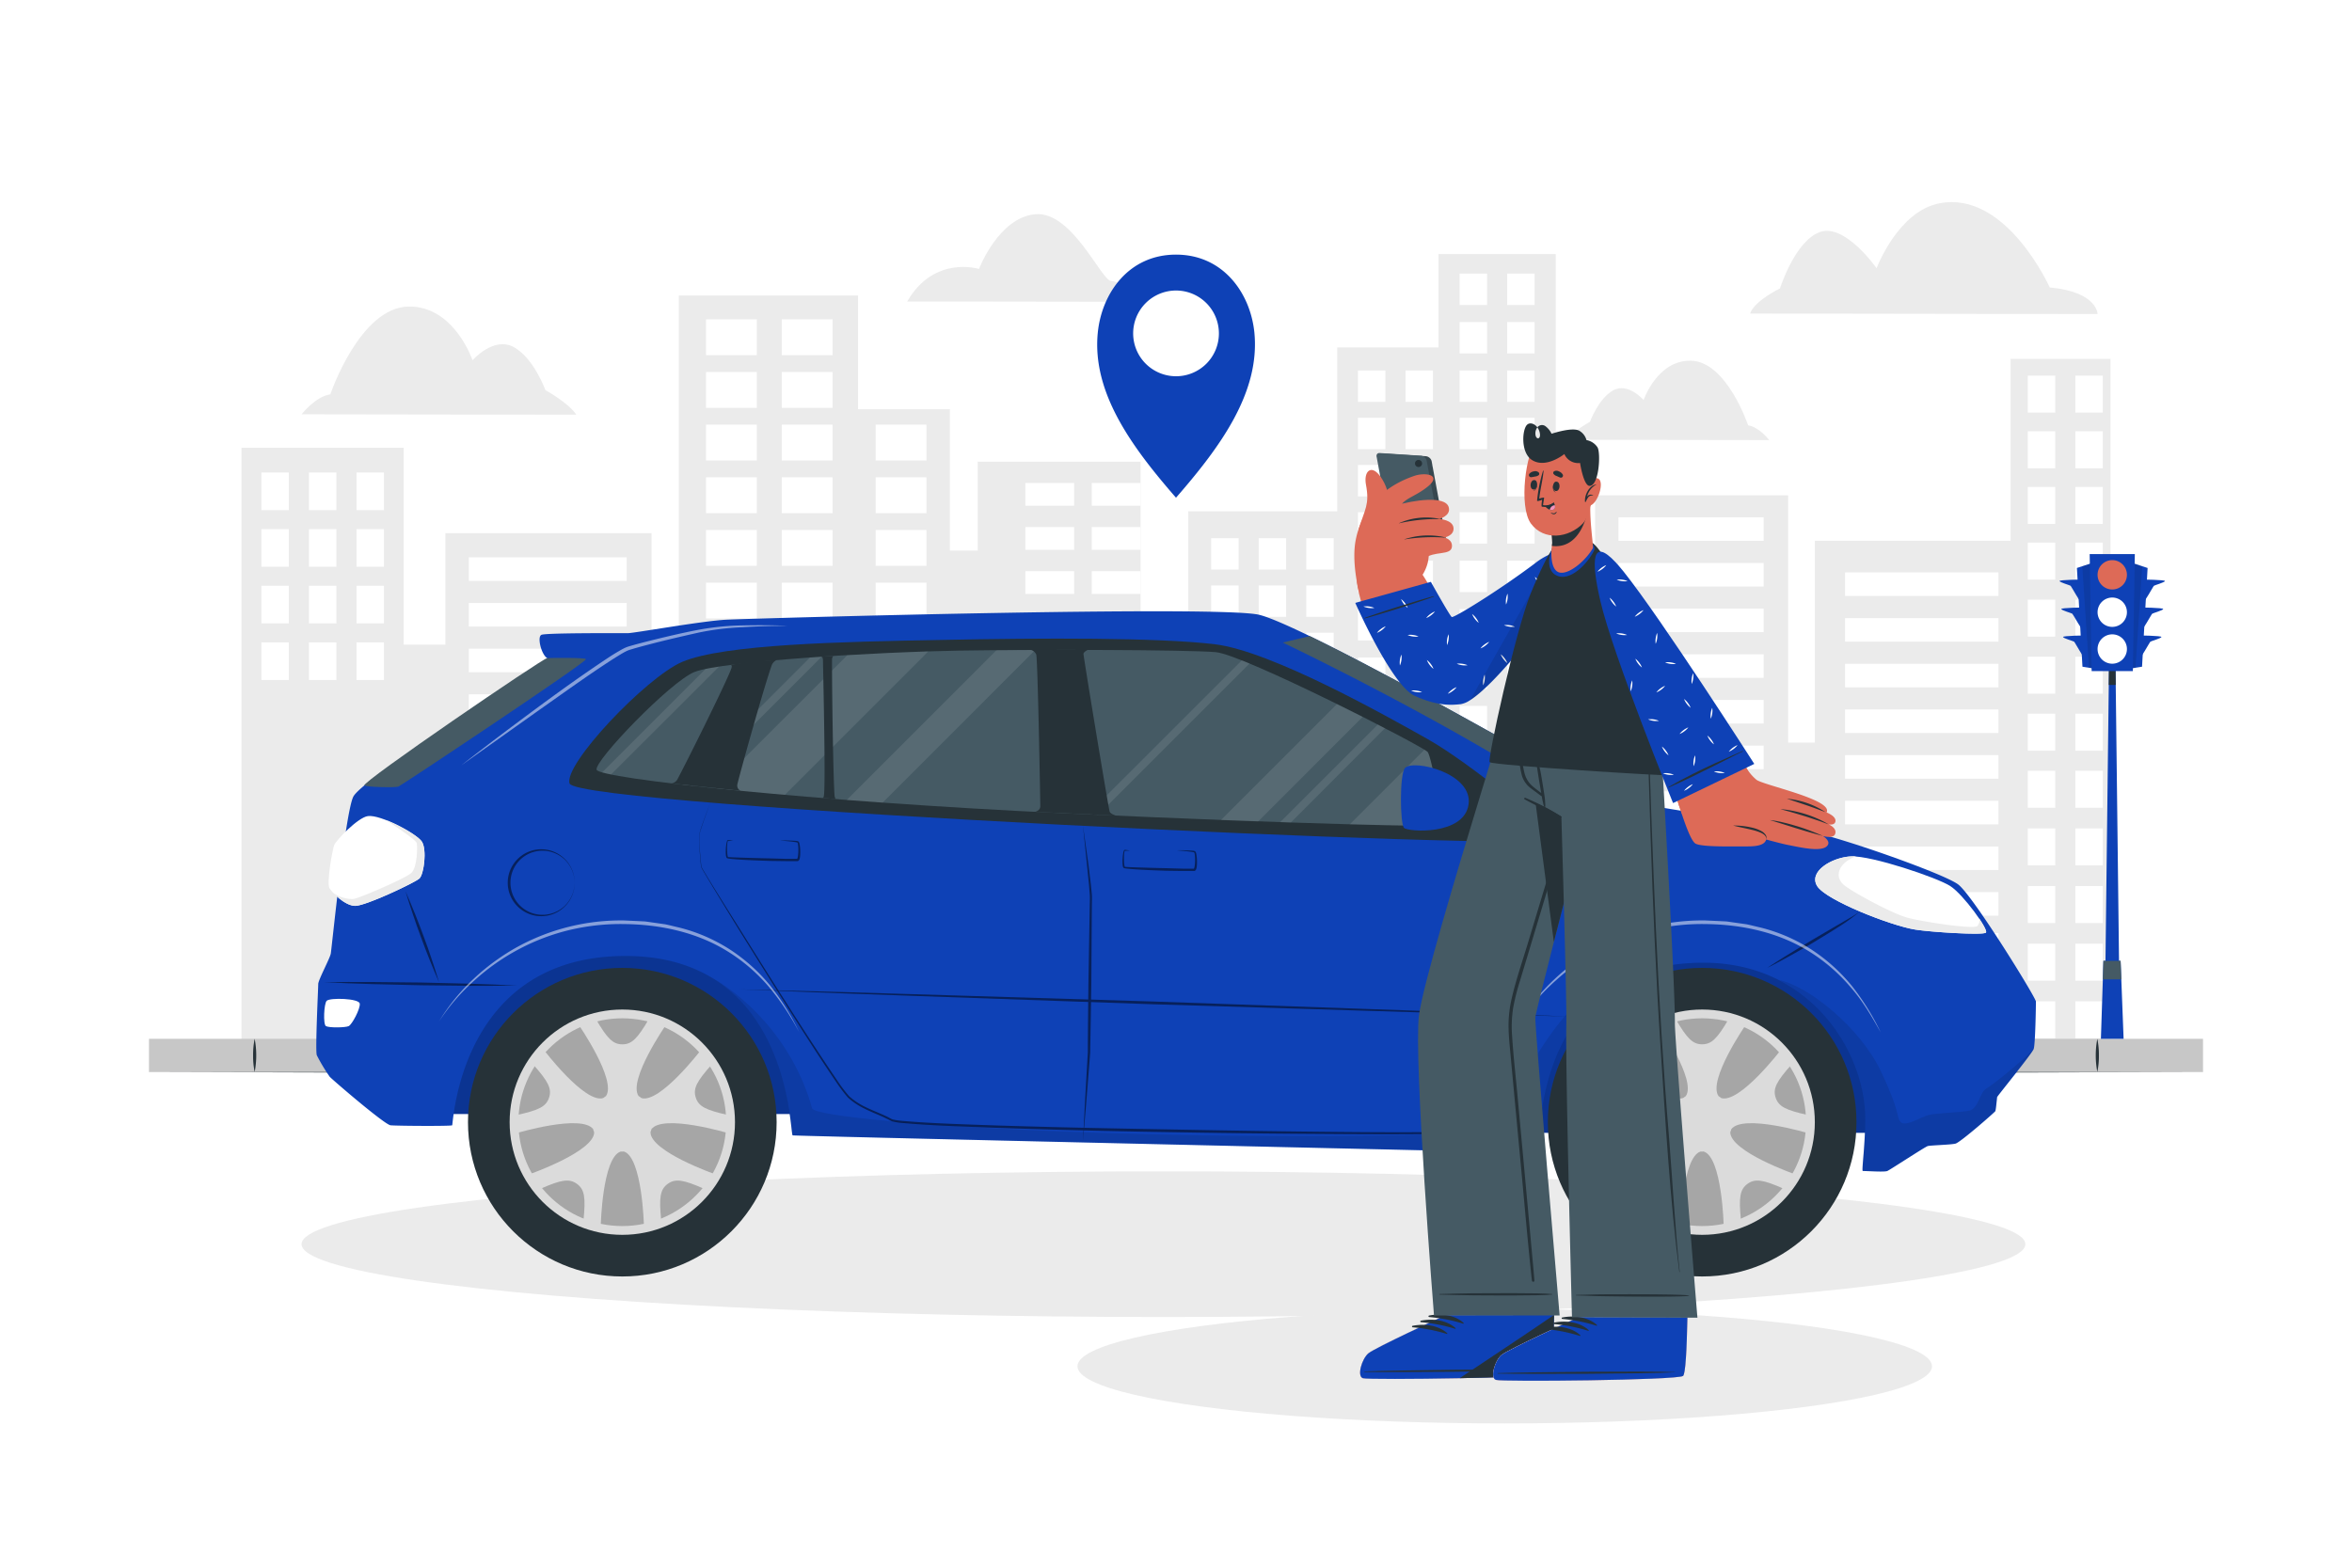 <svg class="animated" id="freepik_stories-city-driver" xmlns="http://www.w3.org/2000/svg" viewBox="0 0 750 500" version="1.1" xmlns:xlink="http://www.w3.org/1999/xlink" xmlns:svgjs="http://svgjs.com/svgjs"><style>svg#freepik_stories-city-driver:not(.animated) .animable {opacity: 0;}svg#freepik_stories-city-driver.animated #freepik--background-complete--inject-414 {animation: 1.5s Infinite  linear floating;animation-delay: 0s;}            @keyframes floating {                0% {                    opacity: 1;                    transform: translateY(0px);                }                50% {                    transform: translateY(-10px);                }                100% {                    opacity: 1;                    transform: translateY(0px);                }            }        </style><g id="freepik--background-complete--inject-414" class="animable" style="transform-origin: 375px 200.877px;"><polygon points="77.01 142.81 128.72 142.81 128.72 205.6 142.02 205.6 142.02 170.05 207.77 170.05 207.77 226.34 216.47 226.34 216.47 94.25 273.61 94.25 273.61 130.51 302.9 130.51 302.9 175.61 311.77 175.61 311.77 147.25 363.71 147.25 363.71 231.91 378.91 231.91 378.91 163.08 426.42 163.08 426.42 110.81 458.72 110.81 458.72 81.03 496.09 81.03 496.09 213.08 508.65 213.08 508.65 157.98 570.2 157.98 570.2 236.85 578.72 236.85 578.72 172.47 641.14 172.47 641.14 114.47 672.99 114.47 672.99 337.29 77.01 337.29 77.01 142.81" style="fill: rgb(235, 235, 235); transform-origin: 375px 209.16px;" id="elsc5x1rbnnr" class="animable"></polygon><rect x="83.35" y="150.71" width="8.75" height="12" style="fill: rgb(255, 255, 255); transform-origin: 87.725px 156.71px;" id="eln4hol0t1fcn" class="animable"></rect><rect x="98.52" y="150.71" width="8.75" height="12" style="fill: rgb(255, 255, 255); transform-origin: 102.895px 156.71px;" id="el7wssker183a" class="animable"></rect><rect x="113.68" y="150.71" width="8.75" height="12" style="fill: rgb(255, 255, 255); transform-origin: 118.055px 156.71px;" id="el3nf9t748ucm" class="animable"></rect><rect x="83.35" y="168.77" width="8.75" height="12" style="fill: rgb(255, 255, 255); transform-origin: 87.725px 174.77px;" id="el9yadsubz0dt" class="animable"></rect><rect x="98.52" y="168.77" width="8.75" height="12" style="fill: rgb(255, 255, 255); transform-origin: 102.895px 174.77px;" id="el5lv3d496ffw" class="animable"></rect><rect x="113.68" y="168.77" width="8.75" height="12" style="fill: rgb(255, 255, 255); transform-origin: 118.055px 174.77px;" id="elxd42lzm93d" class="animable"></rect><rect x="83.35" y="186.83" width="8.75" height="12" style="fill: rgb(255, 255, 255); transform-origin: 87.725px 192.83px;" id="elz8d1u7gfv1" class="animable"></rect><rect x="98.52" y="186.83" width="8.75" height="12" style="fill: rgb(255, 255, 255); transform-origin: 102.895px 192.83px;" id="elg4t62dmhl4s" class="animable"></rect><rect x="113.68" y="186.83" width="8.75" height="12" style="fill: rgb(255, 255, 255); transform-origin: 118.055px 192.83px;" id="ely16fkntnxg" class="animable"></rect><rect x="83.35" y="204.89" width="8.75" height="12" style="fill: rgb(255, 255, 255); transform-origin: 87.725px 210.89px;" id="el2ptpicapbj7" class="animable"></rect><rect x="98.52" y="204.89" width="8.75" height="12" style="fill: rgb(255, 255, 255); transform-origin: 102.895px 210.89px;" id="el6trfefskrj" class="animable"></rect><rect x="113.68" y="204.89" width="8.75" height="12" style="fill: rgb(255, 255, 255); transform-origin: 118.055px 210.89px;" id="ela28i63it1o" class="animable"></rect><rect x="386.21" y="171.66" width="8.75" height="10.01" style="fill: rgb(255, 255, 255); transform-origin: 390.585px 176.665px;" id="elvqwe4ket7qe" class="animable"></rect><rect x="401.37" y="171.66" width="8.75" height="10.01" style="fill: rgb(255, 255, 255); transform-origin: 405.745px 176.665px;" id="el0an8hlwp64ju" class="animable"></rect><rect x="416.53" y="171.66" width="8.75" height="10.01" style="fill: rgb(255, 255, 255); transform-origin: 420.905px 176.665px;" id="el7ow3i94aayx" class="animable"></rect><rect x="386.21" y="186.73" width="8.75" height="10.01" style="fill: rgb(255, 255, 255); transform-origin: 390.585px 191.735px;" id="elugunoluho6r" class="animable"></rect><rect x="401.37" y="186.73" width="8.75" height="10.01" style="fill: rgb(255, 255, 255); transform-origin: 405.745px 191.735px;" id="el9ps50p5oays" class="animable"></rect><rect x="416.53" y="186.73" width="8.75" height="10.01" style="fill: rgb(255, 255, 255); transform-origin: 420.905px 191.735px;" id="ell0wzt9egch" class="animable"></rect><rect x="386.21" y="201.8" width="8.75" height="10.01" style="fill: rgb(255, 255, 255); transform-origin: 390.585px 206.805px;" id="eln7g8w7lplbq" class="animable"></rect><rect x="401.37" y="201.8" width="8.75" height="10.01" style="fill: rgb(255, 255, 255); transform-origin: 405.745px 206.805px;" id="elytuic8q29yk" class="animable"></rect><rect x="416.53" y="201.8" width="8.75" height="10.01" style="fill: rgb(255, 255, 255); transform-origin: 420.905px 206.805px;" id="ele9tfazclc6a" class="animable"></rect><rect x="386.21" y="216.86" width="8.75" height="10.01" style="fill: rgb(255, 255, 255); transform-origin: 390.585px 221.865px;" id="elzuhktt0blk" class="animable"></rect><rect x="401.37" y="216.86" width="8.75" height="10.01" style="fill: rgb(255, 255, 255); transform-origin: 405.745px 221.865px;" id="eltvpfuq1qi1c" class="animable"></rect><rect x="416.53" y="216.86" width="8.75" height="10.01" style="fill: rgb(255, 255, 255); transform-origin: 420.905px 221.865px;" id="elttlgi638" class="animable"></rect><rect x="386.21" y="232.31" width="8.75" height="10.01" style="fill: rgb(255, 255, 255); transform-origin: 390.585px 237.315px;" id="elx9ksx2kdz4f" class="animable"></rect><rect x="401.37" y="232.31" width="8.75" height="10.01" style="fill: rgb(255, 255, 255); transform-origin: 405.745px 237.315px;" id="elubebwwycrqr" class="animable"></rect><rect x="416.53" y="232.31" width="8.75" height="10.01" style="fill: rgb(255, 255, 255); transform-origin: 420.905px 237.315px;" id="elthwmegu8mnr" class="animable"></rect><rect x="386.21" y="247.75" width="8.75" height="10.01" style="fill: rgb(255, 255, 255); transform-origin: 390.585px 252.755px;" id="el5juz619imp" class="animable"></rect><rect x="401.37" y="247.75" width="8.75" height="10.01" style="fill: rgb(255, 255, 255); transform-origin: 405.745px 252.755px;" id="el4ofayku8jln" class="animable"></rect><rect x="416.53" y="247.75" width="8.75" height="10.01" style="fill: rgb(255, 255, 255); transform-origin: 420.905px 252.755px;" id="el9klecs9e9aa" class="animable"></rect><rect x="386.21" y="263.19" width="8.75" height="10.01" style="fill: rgb(255, 255, 255); transform-origin: 390.585px 268.195px;" id="elifgvla64o3" class="animable"></rect><rect x="401.37" y="263.19" width="8.75" height="10.01" style="fill: rgb(255, 255, 255); transform-origin: 405.745px 268.195px;" id="elt6clqe4uq1" class="animable"></rect><rect x="416.53" y="263.19" width="8.75" height="10.01" style="fill: rgb(255, 255, 255); transform-origin: 420.905px 268.195px;" id="ela4bo5h04x2c" class="animable"></rect><rect x="386.21" y="278.63" width="8.75" height="10.01" style="fill: rgb(255, 255, 255); transform-origin: 390.585px 283.635px;" id="elwr5qhhtzer" class="animable"></rect><rect x="401.37" y="278.63" width="8.75" height="10.01" style="fill: rgb(255, 255, 255); transform-origin: 405.745px 283.635px;" id="el19h177xpnq2" class="animable"></rect><rect x="416.53" y="278.63" width="8.75" height="10.01" style="fill: rgb(255, 255, 255); transform-origin: 420.905px 283.635px;" id="elefsmayg12kt" class="animable"></rect><rect x="149.49" y="177.75" width="50.36" height="7.51" style="fill: rgb(255, 255, 255); transform-origin: 174.67px 181.505px;" id="eljrkf3fe931" class="animable"></rect><rect x="149.49" y="192.32" width="50.36" height="7.51" style="fill: rgb(255, 255, 255); transform-origin: 174.67px 196.075px;" id="el125ey8t36ptk" class="animable"></rect><rect x="149.49" y="206.89" width="50.36" height="7.51" style="fill: rgb(255, 255, 255); transform-origin: 174.67px 210.645px;" id="ele07claai2tq" class="animable"></rect><rect x="149.49" y="221.45" width="50.36" height="7.51" style="fill: rgb(255, 255, 255); transform-origin: 174.67px 225.205px;" id="elo03ammqdnga" class="animable"></rect><rect x="149.49" y="236.02" width="50.36" height="7.51" style="fill: rgb(255, 255, 255); transform-origin: 174.67px 239.775px;" id="elaqljt13q2o" class="animable"></rect><rect x="149.49" y="250.59" width="50.36" height="7.51" style="fill: rgb(255, 255, 255); transform-origin: 174.67px 254.345px;" id="el4y4m4nz55a6" class="animable"></rect><rect x="149.49" y="265.16" width="50.36" height="7.51" style="fill: rgb(255, 255, 255); transform-origin: 174.67px 268.915px;" id="el7m4i5zi0ks4" class="animable"></rect><rect x="149.49" y="279.72" width="50.36" height="7.51" style="fill: rgb(255, 255, 255); transform-origin: 174.67px 283.475px;" id="elwn4fwpzqk3" class="animable"></rect><rect x="516.09" y="164.98" width="46.3" height="7.51" style="fill: rgb(255, 255, 255); transform-origin: 539.24px 168.735px;" id="elmvfc4etnmvl" class="animable"></rect><rect x="516.09" y="179.55" width="46.3" height="7.51" style="fill: rgb(255, 255, 255); transform-origin: 539.24px 183.305px;" id="el78vmmm9ts4g" class="animable"></rect><rect x="516.09" y="194.11" width="46.3" height="7.51" style="fill: rgb(255, 255, 255); transform-origin: 539.24px 197.865px;" id="eliiynj6clcoj" class="animable"></rect><rect x="516.09" y="208.68" width="46.3" height="7.51" style="fill: rgb(255, 255, 255); transform-origin: 539.24px 212.435px;" id="el4z1i0x16ntn" class="animable"></rect><rect x="516.09" y="223.25" width="46.3" height="7.51" style="fill: rgb(255, 255, 255); transform-origin: 539.24px 227.005px;" id="elrgi1ebpulss" class="animable"></rect><rect x="516.09" y="237.81" width="46.3" height="7.51" style="fill: rgb(255, 255, 255); transform-origin: 539.24px 241.565px;" id="el6ffrnrldy1g" class="animable"></rect><rect x="516.09" y="252.38" width="46.3" height="7.51" style="fill: rgb(255, 255, 255); transform-origin: 539.24px 256.135px;" id="elwexuyfy2azh" class="animable"></rect><rect x="516.09" y="266.95" width="46.3" height="7.51" style="fill: rgb(255, 255, 255); transform-origin: 539.24px 270.705px;" id="el1a9dddnn90l" class="animable"></rect><rect x="516.09" y="280.79" width="46.3" height="7.51" style="fill: rgb(255, 255, 255); transform-origin: 539.24px 284.545px;" id="ele8zfyaleage" class="animable"></rect><rect x="516.09" y="294.63" width="46.3" height="7.51" style="fill: rgb(255, 255, 255); transform-origin: 539.24px 298.385px;" id="elymsy7jlr7kb" class="animable"></rect><rect x="516.09" y="308.47" width="46.3" height="7.51" style="fill: rgb(255, 255, 255); transform-origin: 539.24px 312.225px;" id="el65xvd0oi752" class="animable"></rect><rect x="516.09" y="322.32" width="46.3" height="7.51" style="fill: rgb(255, 255, 255); transform-origin: 539.24px 326.075px;" id="elerj3alvvz2r" class="animable"></rect><rect x="588.35" y="182.57" width="48.91" height="7.51" style="fill: rgb(255, 255, 255); transform-origin: 612.805px 186.325px;" id="el91q2itswn8p" class="animable"></rect><rect x="588.35" y="197.14" width="48.91" height="7.51" style="fill: rgb(255, 255, 255); transform-origin: 612.805px 200.895px;" id="elko28ynsga9" class="animable"></rect><rect x="588.35" y="211.71" width="48.91" height="7.51" style="fill: rgb(255, 255, 255); transform-origin: 612.805px 215.465px;" id="elignsczk78wl" class="animable"></rect><rect x="588.35" y="226.28" width="48.91" height="7.51" style="fill: rgb(255, 255, 255); transform-origin: 612.805px 230.035px;" id="elvtjxt0tw7" class="animable"></rect><rect x="588.35" y="240.84" width="48.91" height="7.51" style="fill: rgb(255, 255, 255); transform-origin: 612.805px 244.595px;" id="elpicrjtzo4qn" class="animable"></rect><rect x="588.35" y="255.41" width="48.91" height="7.51" style="fill: rgb(255, 255, 255); transform-origin: 612.805px 259.165px;" id="elh7npt3hnymm" class="animable"></rect><rect x="588.35" y="269.98" width="48.91" height="7.51" style="fill: rgb(255, 255, 255); transform-origin: 612.805px 273.735px;" id="eldbvu6a7n53j" class="animable"></rect><rect x="588.35" y="284.54" width="48.91" height="7.51" style="fill: rgb(255, 255, 255); transform-origin: 612.805px 288.295px;" id="elb0vuf5h9jqr" class="animable"></rect><rect x="588.35" y="297.58" width="48.91" height="7.51" style="fill: rgb(255, 255, 255); transform-origin: 612.805px 301.335px;" id="el7et88g8ltxs" class="animable"></rect><rect x="588.35" y="310.62" width="48.91" height="7.51" style="fill: rgb(255, 255, 255); transform-origin: 612.805px 314.375px;" id="eldxuoe3s6wkm" class="animable"></rect><rect x="588.35" y="323.66" width="48.91" height="7.51" style="fill: rgb(255, 255, 255); transform-origin: 612.805px 327.415px;" id="eldrd0q5q9vej" class="animable"></rect><rect x="326.97" y="154.04" width="15.55" height="7.25" style="fill: rgb(255, 255, 255); transform-origin: 334.745px 157.665px;" id="elkcoe38ess2" class="animable"></rect><rect x="326.97" y="168.11" width="15.55" height="7.25" style="fill: rgb(255, 255, 255); transform-origin: 334.745px 171.735px;" id="el16xud0c1xv3" class="animable"></rect><rect x="326.97" y="182.18" width="15.55" height="7.25" style="fill: rgb(255, 255, 255); transform-origin: 334.745px 185.805px;" id="eld3rv5rkgo97" class="animable"></rect><rect x="326.97" y="196.25" width="15.55" height="7.25" style="fill: rgb(255, 255, 255); transform-origin: 334.745px 199.875px;" id="el6lwo1wbq36e" class="animable"></rect><rect x="326.97" y="210.31" width="15.55" height="7.25" style="fill: rgb(255, 255, 255); transform-origin: 334.745px 213.935px;" id="el49bjsrhg0zv" class="animable"></rect><rect x="326.97" y="224.38" width="15.55" height="7.25" style="fill: rgb(255, 255, 255); transform-origin: 334.745px 228.005px;" id="elytxj2946hst" class="animable"></rect><rect x="326.97" y="238.45" width="15.55" height="7.25" style="fill: rgb(255, 255, 255); transform-origin: 334.745px 242.075px;" id="elmjj3p0nelz" class="animable"></rect><rect x="326.97" y="252.52" width="15.55" height="7.25" style="fill: rgb(255, 255, 255); transform-origin: 334.745px 256.145px;" id="elc94j08r5kyl" class="animable"></rect><rect x="348.13" y="154.04" width="15.55" height="7.25" style="fill: rgb(255, 255, 255); transform-origin: 355.905px 157.665px;" id="elgsh3vmok6g8" class="animable"></rect><rect x="348.13" y="168.11" width="15.55" height="7.25" style="fill: rgb(255, 255, 255); transform-origin: 355.905px 171.735px;" id="elmruxb93jbt" class="animable"></rect><rect x="348.13" y="182.18" width="15.55" height="7.25" style="fill: rgb(255, 255, 255); transform-origin: 355.905px 185.805px;" id="elk141qn1c65" class="animable"></rect><rect x="348.13" y="196.25" width="15.55" height="7.25" style="fill: rgb(255, 255, 255); transform-origin: 355.905px 199.875px;" id="elney4v9e2dbi" class="animable"></rect><rect x="348.13" y="210.31" width="15.55" height="7.25" style="fill: rgb(255, 255, 255); transform-origin: 355.905px 213.935px;" id="el388lyi9zcbf" class="animable"></rect><rect x="348.13" y="224.38" width="15.55" height="7.25" style="fill: rgb(255, 255, 255); transform-origin: 355.905px 228.005px;" id="elye1ty4mxz6" class="animable"></rect><rect x="348.13" y="238.45" width="15.55" height="7.25" style="fill: rgb(255, 255, 255); transform-origin: 355.905px 242.075px;" id="elibsewol5g7" class="animable"></rect><rect x="348.13" y="252.52" width="15.55" height="7.25" style="fill: rgb(255, 255, 255); transform-origin: 355.905px 256.145px;" id="elp48xbgees6p" class="animable"></rect><rect x="225.14" y="101.85" width="16.2" height="11.43" style="fill: rgb(255, 255, 255); transform-origin: 233.24px 107.565px;" id="els34is8hosu" class="animable"></rect><rect x="249.29" y="101.85" width="16.2" height="11.43" style="fill: rgb(255, 255, 255); transform-origin: 257.39px 107.565px;" id="elbmgrii874f" class="animable"></rect><rect x="225.14" y="118.65" width="16.2" height="11.43" style="fill: rgb(255, 255, 255); transform-origin: 233.24px 124.365px;" id="elcr0jimunj1d" class="animable"></rect><rect x="249.29" y="118.65" width="16.2" height="11.43" style="fill: rgb(255, 255, 255); transform-origin: 257.39px 124.365px;" id="elrz3f26zt4ke" class="animable"></rect><rect x="225.14" y="135.44" width="16.2" height="11.43" style="fill: rgb(255, 255, 255); transform-origin: 233.24px 141.155px;" id="el1jumr94jxna" class="animable"></rect><rect x="249.29" y="135.44" width="16.2" height="11.43" style="fill: rgb(255, 255, 255); transform-origin: 257.39px 141.155px;" id="el7d248lwkost" class="animable"></rect><rect x="225.14" y="152.24" width="16.2" height="11.43" style="fill: rgb(255, 255, 255); transform-origin: 233.24px 157.955px;" id="ellchg8x23pe8" class="animable"></rect><rect x="249.29" y="152.24" width="16.2" height="11.43" style="fill: rgb(255, 255, 255); transform-origin: 257.39px 157.955px;" id="eltkfzm7uny9p" class="animable"></rect><rect x="225.14" y="169.04" width="16.2" height="11.43" style="fill: rgb(255, 255, 255); transform-origin: 233.24px 174.755px;" id="elan9s90i63wu" class="animable"></rect><rect x="249.29" y="169.04" width="16.2" height="11.43" style="fill: rgb(255, 255, 255); transform-origin: 257.39px 174.755px;" id="el7tqork2llbc" class="animable"></rect><rect x="225.14" y="185.83" width="16.2" height="11.43" style="fill: rgb(255, 255, 255); transform-origin: 233.24px 191.545px;" id="el97e3upbcqg" class="animable"></rect><rect x="249.29" y="185.83" width="16.2" height="11.43" style="fill: rgb(255, 255, 255); transform-origin: 257.39px 191.545px;" id="el6bjagrz4m7e" class="animable"></rect><rect x="225.14" y="202.63" width="16.2" height="11.43" style="fill: rgb(255, 255, 255); transform-origin: 233.24px 208.345px;" id="elefod8gqwxhu" class="animable"></rect><rect x="249.29" y="202.63" width="16.2" height="11.43" style="fill: rgb(255, 255, 255); transform-origin: 257.39px 208.345px;" id="el9yv3rs2uqk9" class="animable"></rect><rect x="225.14" y="219.42" width="16.2" height="11.43" style="fill: rgb(255, 255, 255); transform-origin: 233.24px 225.135px;" id="elhy1902ttsv4" class="animable"></rect><rect x="249.29" y="219.42" width="16.2" height="11.43" style="fill: rgb(255, 255, 255); transform-origin: 257.39px 225.135px;" id="eljkjise8vd3q" class="animable"></rect><rect x="279.23" y="135.44" width="16.2" height="11.43" style="fill: rgb(255, 255, 255); transform-origin: 287.33px 141.155px;" id="el0of4hehiav6f" class="animable"></rect><rect x="279.23" y="152.24" width="16.2" height="11.43" style="fill: rgb(255, 255, 255); transform-origin: 287.33px 157.955px;" id="elfejr6ctwm3" class="animable"></rect><rect x="279.23" y="169.04" width="16.2" height="11.43" style="fill: rgb(255, 255, 255); transform-origin: 287.33px 174.755px;" id="elvr7uzbw1ffr" class="animable"></rect><rect x="279.23" y="185.83" width="16.2" height="11.43" style="fill: rgb(255, 255, 255); transform-origin: 287.33px 191.545px;" id="el6x371qcw62h" class="animable"></rect><rect x="279.23" y="202.63" width="16.2" height="11.43" style="fill: rgb(255, 255, 255); transform-origin: 287.33px 208.345px;" id="elhbiwk3xoymf" class="animable"></rect><rect x="279.23" y="219.42" width="16.2" height="11.43" style="fill: rgb(255, 255, 255); transform-origin: 287.33px 225.135px;" id="elykxtb9pwen" class="animable"></rect><rect x="225.14" y="236.02" width="16.2" height="11.43" style="fill: rgb(255, 255, 255); transform-origin: 233.24px 241.735px;" id="elczvl9voedhj" class="animable"></rect><rect x="249.29" y="236.02" width="16.2" height="11.43" style="fill: rgb(255, 255, 255); transform-origin: 257.39px 241.735px;" id="el62niihpeeyk" class="animable"></rect><rect x="279.23" y="236.02" width="16.2" height="11.43" style="fill: rgb(255, 255, 255); transform-origin: 287.33px 241.735px;" id="elmi0peadf7rf" class="animable"></rect><rect x="225.14" y="252.62" width="16.2" height="11.43" style="fill: rgb(255, 255, 255); transform-origin: 233.24px 258.335px;" id="elfulfuoi673m" class="animable"></rect><rect x="249.29" y="252.62" width="16.2" height="11.43" style="fill: rgb(255, 255, 255); transform-origin: 257.39px 258.335px;" id="el0nsz5tw8a4ol" class="animable"></rect><rect x="279.23" y="252.62" width="16.2" height="11.43" style="fill: rgb(255, 255, 255); transform-origin: 287.33px 258.335px;" id="elexcao5kokdw" class="animable"></rect><rect x="225.14" y="269.21" width="16.2" height="11.43" style="fill: rgb(255, 255, 255); transform-origin: 233.24px 274.925px;" id="eli23y2j8u81" class="animable"></rect><rect x="249.29" y="269.21" width="16.2" height="11.43" style="fill: rgb(255, 255, 255); transform-origin: 257.39px 274.925px;" id="el4wut2l3o6a" class="animable"></rect><rect x="279.23" y="269.21" width="16.2" height="11.43" style="fill: rgb(255, 255, 255); transform-origin: 287.33px 274.925px;" id="elbpj25eymaxt" class="animable"></rect><rect x="225.14" y="285.81" width="16.2" height="11.43" style="fill: rgb(255, 255, 255); transform-origin: 233.24px 291.525px;" id="elbbxxq6o1l5a" class="animable"></rect><rect x="249.29" y="285.81" width="16.2" height="11.43" style="fill: rgb(255, 255, 255); transform-origin: 257.39px 291.525px;" id="el19vbuwejg6u" class="animable"></rect><rect x="279.23" y="285.81" width="16.2" height="11.43" style="fill: rgb(255, 255, 255); transform-origin: 287.33px 291.525px;" id="elb5rr3ioabz" class="animable"></rect><rect x="225.14" y="302.4" width="16.2" height="11.43" style="fill: rgb(255, 255, 255); transform-origin: 233.24px 308.115px;" id="elld774i8bjcn" class="animable"></rect><rect x="249.29" y="302.4" width="16.2" height="11.43" style="fill: rgb(255, 255, 255); transform-origin: 257.39px 308.115px;" id="elosm71mag3e" class="animable"></rect><rect x="279.23" y="302.4" width="16.2" height="11.43" style="fill: rgb(255, 255, 255); transform-origin: 287.33px 308.115px;" id="eljd9xypxdyql" class="animable"></rect><rect x="433.02" y="118.17" width="8.75" height="10.01" style="fill: rgb(255, 255, 255); transform-origin: 437.395px 123.175px;" id="el1rulru83w2n" class="animable"></rect><rect x="448.18" y="118.17" width="8.75" height="10.01" style="fill: rgb(255, 255, 255); transform-origin: 452.555px 123.175px;" id="elo05ut3iuxuc" class="animable"></rect><rect x="433.02" y="133.24" width="8.75" height="10.01" style="fill: rgb(255, 255, 255); transform-origin: 437.395px 138.245px;" id="el0hk8w6wogkzn" class="animable"></rect><rect x="448.18" y="133.24" width="8.75" height="10.01" style="fill: rgb(255, 255, 255); transform-origin: 452.555px 138.245px;" id="el3fpwi1gbr4h" class="animable"></rect><rect x="433.02" y="148.31" width="8.75" height="10.01" style="fill: rgb(255, 255, 255); transform-origin: 437.395px 153.315px;" id="el9hklye2zfa" class="animable"></rect><rect x="448.18" y="148.31" width="8.75" height="10.01" style="fill: rgb(255, 255, 255); transform-origin: 452.555px 153.315px;" id="elrjklj121dak" class="animable"></rect><rect x="433.02" y="163.38" width="8.75" height="10.01" style="fill: rgb(255, 255, 255); transform-origin: 437.395px 168.385px;" id="el1u48cu507crh" class="animable"></rect><rect x="448.18" y="163.38" width="8.75" height="10.01" style="fill: rgb(255, 255, 255); transform-origin: 452.555px 168.385px;" id="elm7v3ukc0bx" class="animable"></rect><rect x="433.02" y="178.82" width="8.75" height="10.01" style="fill: rgb(255, 255, 255); transform-origin: 437.395px 183.825px;" id="elk7oip2r6l2p" class="animable"></rect><rect x="448.18" y="178.82" width="8.75" height="10.01" style="fill: rgb(255, 255, 255); transform-origin: 452.555px 183.825px;" id="elehnutjpqzua" class="animable"></rect><rect x="433.02" y="194.26" width="8.75" height="10.01" style="fill: rgb(255, 255, 255); transform-origin: 437.395px 199.265px;" id="el12kbk2oo87r" class="animable"></rect><rect x="448.18" y="194.26" width="8.75" height="10.01" style="fill: rgb(255, 255, 255); transform-origin: 452.555px 199.265px;" id="elt378gjlzkae" class="animable"></rect><rect x="433.02" y="209.7" width="8.75" height="10.01" style="fill: rgb(255, 255, 255); transform-origin: 437.395px 214.705px;" id="el0ltwgxwxv6q" class="animable"></rect><rect x="448.18" y="209.7" width="8.75" height="10.01" style="fill: rgb(255, 255, 255); transform-origin: 452.555px 214.705px;" id="elnjlk8u04c1i" class="animable"></rect><rect x="433.02" y="225.14" width="8.75" height="10.01" style="fill: rgb(255, 255, 255); transform-origin: 437.395px 230.145px;" id="elc0jb8r9allt" class="animable"></rect><rect x="448.18" y="225.14" width="8.75" height="10.01" style="fill: rgb(255, 255, 255); transform-origin: 452.555px 230.145px;" id="el1zxs5g6yhpe" class="animable"></rect><rect x="433.02" y="240.75" width="8.75" height="10.01" style="fill: rgb(255, 255, 255); transform-origin: 437.395px 245.755px;" id="el16fywm5g9fl" class="animable"></rect><rect x="448.18" y="240.75" width="8.75" height="10.01" style="fill: rgb(255, 255, 255); transform-origin: 452.555px 245.755px;" id="el690py8lt5i5" class="animable"></rect><rect x="433.02" y="256.36" width="8.75" height="10.01" style="fill: rgb(255, 255, 255); transform-origin: 437.395px 261.365px;" id="elaolenrsxxw" class="animable"></rect><rect x="448.18" y="256.36" width="8.75" height="10.01" style="fill: rgb(255, 255, 255); transform-origin: 452.555px 261.365px;" id="el0ic4a4nt8ezh" class="animable"></rect><rect x="433.02" y="271.96" width="8.75" height="10.01" style="fill: rgb(255, 255, 255); transform-origin: 437.395px 276.965px;" id="elzedpxtpyd6" class="animable"></rect><rect x="448.18" y="271.96" width="8.75" height="10.01" style="fill: rgb(255, 255, 255); transform-origin: 452.555px 276.965px;" id="elbqstycl0ns" class="animable"></rect><rect x="433.02" y="287.57" width="8.75" height="10.01" style="fill: rgb(255, 255, 255); transform-origin: 437.395px 292.575px;" id="eldznb5kf1nm4" class="animable"></rect><rect x="448.18" y="287.57" width="8.75" height="10.01" style="fill: rgb(255, 255, 255); transform-origin: 452.555px 292.575px;" id="el4n4lic4vcyq" class="animable"></rect><rect x="646.62" y="119.8" width="8.75" height="11.8" style="fill: rgb(255, 255, 255); transform-origin: 650.995px 125.7px;" id="el0cjddkzv3769" class="animable"></rect><rect x="661.78" y="119.8" width="8.75" height="11.8" style="fill: rgb(255, 255, 255); transform-origin: 666.155px 125.7px;" id="elhwbrwimpwh7" class="animable"></rect><rect x="646.62" y="137.55" width="8.75" height="11.8" style="fill: rgb(255, 255, 255); transform-origin: 650.995px 143.45px;" id="eljmhiomv8z4" class="animable"></rect><rect x="661.78" y="137.55" width="8.75" height="11.8" style="fill: rgb(255, 255, 255); transform-origin: 666.155px 143.45px;" id="elzqr43bf91n" class="animable"></rect><rect x="646.62" y="155.31" width="8.75" height="11.8" style="fill: rgb(255, 255, 255); transform-origin: 650.995px 161.21px;" id="eloqk5brn4a4" class="animable"></rect><rect x="661.78" y="155.31" width="8.75" height="11.8" style="fill: rgb(255, 255, 255); transform-origin: 666.155px 161.21px;" id="elj44201gbmbb" class="animable"></rect><rect x="646.62" y="173.06" width="8.75" height="11.8" style="fill: rgb(255, 255, 255); transform-origin: 650.995px 178.96px;" id="elwmdis3q6a5c" class="animable"></rect><rect x="661.78" y="173.06" width="8.75" height="11.8" style="fill: rgb(255, 255, 255); transform-origin: 666.155px 178.96px;" id="elm74m3u6qr4d" class="animable"></rect><rect x="646.62" y="191.25" width="8.75" height="11.8" style="fill: rgb(255, 255, 255); transform-origin: 650.995px 197.15px;" id="el3q2sgkf9muj" class="animable"></rect><rect x="661.78" y="191.25" width="8.75" height="11.8" style="fill: rgb(255, 255, 255); transform-origin: 666.155px 197.15px;" id="elcfzt7z4uwrv" class="animable"></rect><rect x="646.62" y="209.44" width="8.75" height="11.8" style="fill: rgb(255, 255, 255); transform-origin: 650.995px 215.34px;" id="elfjdc2yshi2" class="animable"></rect><rect x="661.78" y="209.44" width="8.75" height="11.8" style="fill: rgb(255, 255, 255); transform-origin: 666.155px 215.34px;" id="eleidafb4ju3o" class="animable"></rect><rect x="646.62" y="227.63" width="8.75" height="11.8" style="fill: rgb(255, 255, 255); transform-origin: 650.995px 233.53px;" id="elojq03cokr4j" class="animable"></rect><rect x="661.78" y="227.63" width="8.75" height="11.8" style="fill: rgb(255, 255, 255); transform-origin: 666.155px 233.53px;" id="ellsp3a0t4xh" class="animable"></rect><rect x="646.62" y="245.83" width="8.75" height="11.8" style="fill: rgb(255, 255, 255); transform-origin: 650.995px 251.73px;" id="el8xyhf81fczp" class="animable"></rect><rect x="661.78" y="245.83" width="8.75" height="11.8" style="fill: rgb(255, 255, 255); transform-origin: 666.155px 251.73px;" id="el2lu4i7zy2df" class="animable"></rect><rect x="646.62" y="264.21" width="8.75" height="11.8" style="fill: rgb(255, 255, 255); transform-origin: 650.995px 270.11px;" id="el1plyvswcuz4" class="animable"></rect><rect x="661.78" y="264.21" width="8.75" height="11.8" style="fill: rgb(255, 255, 255); transform-origin: 666.155px 270.11px;" id="elozgp3wojlf" class="animable"></rect><rect x="646.62" y="282.6" width="8.75" height="11.8" style="fill: rgb(255, 255, 255); transform-origin: 650.995px 288.5px;" id="elz5ikaklio1" class="animable"></rect><rect x="661.78" y="282.6" width="8.75" height="11.8" style="fill: rgb(255, 255, 255); transform-origin: 666.155px 288.5px;" id="el0npzxofswvb" class="animable"></rect><rect x="646.62" y="300.98" width="8.75" height="11.8" style="fill: rgb(255, 255, 255); transform-origin: 650.995px 306.88px;" id="eln43h62pky4b" class="animable"></rect><rect x="661.78" y="300.98" width="8.75" height="11.8" style="fill: rgb(255, 255, 255); transform-origin: 666.155px 306.88px;" id="elanfj98j9dd4" class="animable"></rect><rect x="646.62" y="319.37" width="8.75" height="11.8" style="fill: rgb(255, 255, 255); transform-origin: 650.995px 325.27px;" id="eljklclor1a2n" class="animable"></rect><rect x="661.78" y="319.37" width="8.75" height="11.8" style="fill: rgb(255, 255, 255); transform-origin: 666.155px 325.27px;" id="elkhv1f1akbsn" class="animable"></rect><rect x="465.44" y="118.17" width="8.75" height="10.01" style="fill: rgb(255, 255, 255); transform-origin: 469.815px 123.175px;" id="el7qxvz074tug" class="animable"></rect><rect x="480.6" y="118.17" width="8.75" height="10.01" style="fill: rgb(255, 255, 255); transform-origin: 484.975px 123.175px;" id="elkx21lqbbpvd" class="animable"></rect><rect x="465.44" y="102.72" width="8.75" height="10.01" style="fill: rgb(255, 255, 255); transform-origin: 469.815px 107.725px;" id="elu4y5e43dpem" class="animable"></rect><rect x="480.6" y="102.72" width="8.75" height="10.01" style="fill: rgb(255, 255, 255); transform-origin: 484.975px 107.725px;" id="el92sl332tuz7" class="animable"></rect><rect x="465.44" y="87.27" width="8.75" height="10.01" style="fill: rgb(255, 255, 255); transform-origin: 469.815px 92.275px;" id="el9jn6vpruak5" class="animable"></rect><rect x="480.6" y="87.27" width="8.75" height="10.01" style="fill: rgb(255, 255, 255); transform-origin: 484.975px 92.275px;" id="el6cegap5pgme" class="animable"></rect><rect x="465.44" y="133.24" width="8.75" height="10.01" style="fill: rgb(255, 255, 255); transform-origin: 469.815px 138.245px;" id="elx9c7ab1i2yp" class="animable"></rect><rect x="480.6" y="133.24" width="8.75" height="10.01" style="fill: rgb(255, 255, 255); transform-origin: 484.975px 138.245px;" id="elv740b0d2uoa" class="animable"></rect><rect x="465.44" y="148.31" width="8.75" height="10.01" style="fill: rgb(255, 255, 255); transform-origin: 469.815px 153.315px;" id="el2i7dvplf80j" class="animable"></rect><rect x="480.6" y="148.31" width="8.75" height="10.01" style="fill: rgb(255, 255, 255); transform-origin: 484.975px 153.315px;" id="el7r9uf1xp2l4" class="animable"></rect><rect x="465.44" y="163.38" width="8.75" height="10.01" style="fill: rgb(255, 255, 255); transform-origin: 469.815px 168.385px;" id="elt8s6gq1g02r" class="animable"></rect><rect x="480.6" y="163.38" width="8.75" height="10.01" style="fill: rgb(255, 255, 255); transform-origin: 484.975px 168.385px;" id="elp9kw0nn8dj" class="animable"></rect><rect x="465.44" y="178.82" width="8.75" height="10.01" style="fill: rgb(255, 255, 255); transform-origin: 469.815px 183.825px;" id="elrbyqu6di65c" class="animable"></rect><rect x="480.6" y="178.82" width="8.75" height="10.01" style="fill: rgb(255, 255, 255); transform-origin: 484.975px 183.825px;" id="elh0yolci1ik6" class="animable"></rect><rect x="465.44" y="194.26" width="8.75" height="10.01" style="fill: rgb(255, 255, 255); transform-origin: 469.815px 199.265px;" id="elu1es0jhch1k" class="animable"></rect><rect x="480.6" y="194.26" width="8.75" height="10.01" style="fill: rgb(255, 255, 255); transform-origin: 484.975px 199.265px;" id="ela6iix91t1kd" class="animable"></rect><rect x="465.44" y="209.7" width="8.75" height="10.01" style="fill: rgb(255, 255, 255); transform-origin: 469.815px 214.705px;" id="elhnm9odhv9eq" class="animable"></rect><rect x="480.6" y="209.7" width="8.75" height="10.01" style="fill: rgb(255, 255, 255); transform-origin: 484.975px 214.705px;" id="elysyynlg6tci" class="animable"></rect><rect x="465.44" y="225.14" width="8.75" height="10.01" style="fill: rgb(255, 255, 255); transform-origin: 469.815px 230.145px;" id="eliugabd61ok" class="animable"></rect><rect x="480.6" y="225.14" width="8.75" height="10.01" style="fill: rgb(255, 255, 255); transform-origin: 484.975px 230.145px;" id="el9kacijemu38" class="animable"></rect><rect x="465.44" y="240.75" width="8.75" height="10.01" style="fill: rgb(255, 255, 255); transform-origin: 469.815px 245.755px;" id="el7f8d0hvn8ii" class="animable"></rect><rect x="480.6" y="240.75" width="8.75" height="10.01" style="fill: rgb(255, 255, 255); transform-origin: 484.975px 245.755px;" id="elx8q57lmffot" class="animable"></rect><rect x="465.44" y="256.36" width="8.75" height="10.01" style="fill: rgb(255, 255, 255); transform-origin: 469.815px 261.365px;" id="el0jpnl3a064an" class="animable"></rect><rect x="480.6" y="256.36" width="8.75" height="10.01" style="fill: rgb(255, 255, 255); transform-origin: 484.975px 261.365px;" id="elgix4xkhisnc" class="animable"></rect><rect x="465.44" y="271.96" width="8.75" height="10.01" style="fill: rgb(255, 255, 255); transform-origin: 469.815px 276.965px;" id="elj1io136zuxe" class="animable"></rect><rect x="480.6" y="271.96" width="8.75" height="10.01" style="fill: rgb(255, 255, 255); transform-origin: 484.975px 276.965px;" id="elrq5uop7pnra" class="animable"></rect><rect x="465.44" y="287.57" width="8.75" height="10.01" style="fill: rgb(255, 255, 255); transform-origin: 469.815px 292.575px;" id="elqvzzcm2ww7f" class="animable"></rect><rect x="480.6" y="287.57" width="8.75" height="10.01" style="fill: rgb(255, 255, 255); transform-origin: 484.975px 292.575px;" id="elz26q2rldp7d" class="animable"></rect><path d="M183.78,132.27l-87.6-.13s4.36-5.67,9.16-6.37c0,0,9.38-27.79,25-28,14.54-.16,20.34,17.13,20.34,17.13s6.75-7.74,13.18-4.18,10.05,13.71,10.05,13.71S181.17,128.37,183.78,132.27Z" style="fill: rgb(235, 235, 235); transform-origin: 139.98px 115.019px;" id="eluwchvf19ki" class="animable"></path><path d="M558.08,100l110.79.17s0-7.08-15.25-8.49c0,0-13.89-31-35.17-26.83C605.2,67.37,598.4,85.55,598.4,85.55s-10-14.33-18-11.57-12.8,18-12.8,18S559.34,96,558.08,100Z" style="fill: rgb(235, 235, 235); transform-origin: 613.475px 82.317px;" id="el3fznhhtuxk1" class="animable"></path><path d="M289.3,96.15l75.34.11s-7.1-6.63-10.26-6.63S342,67.4,330.24,68.32s-18.06,17.46-18.06,17.46S297.87,81.27,289.3,96.15Z" style="fill: rgb(235, 235, 235); transform-origin: 326.97px 82.276px;" id="els7dx10n52j9" class="animable"></path><path d="M499.75,140.26l64.42.1s-3.2-4.18-6.73-4.7c0,0-6.83-20.46-18.33-20.62-10.69-.15-15,12.55-15,12.55s-4.94-5.71-9.67-3.11S507,134.54,507,134.54,501.68,137.4,499.75,140.26Z" style="fill: rgb(235, 235, 235); transform-origin: 531.96px 127.699px;" id="elexwc7gcyw2v" class="animable"></path></g><g id="freepik--Shadow--inject-414" class="animable" style="transform-origin: 371px 413.79px;"><ellipse cx="371" cy="396.82" rx="274.84" ry="23.23" style="fill: rgb(235, 235, 235); transform-origin: 371px 396.82px;" id="elcsastsi5gpa" class="animable"></ellipse><ellipse cx="479.83" cy="435.76" rx="136.25" ry="18.23" style="fill: rgb(235, 235, 235); transform-origin: 479.83px 435.76px;" id="elrvmr8acmf9" class="animable"></ellipse></g><g id="freepik--Floor--inject-414" class="animable" style="transform-origin: 375px 336.855px;"><polygon points="47.51 341.89 129.38 341.65 211.25 341.56 375 341.39 538.75 341.56 620.62 341.65 702.49 341.89 620.62 342.14 538.75 342.23 375 342.39 211.25 342.23 129.38 342.14 47.51 341.89" style="fill: rgb(38, 50, 56); transform-origin: 375px 341.89px;" id="elebfhtap5hw8" class="animable"></polygon><rect x="47.51" y="331.32" width="654.98" height="10.58" style="fill: rgb(199, 199, 199); transform-origin: 375px 336.61px;" id="elmcu1wbabq0f" class="animable"></rect><path d="M81.21,331.32a28.18,28.18,0,0,1,0,10.57,24.22,24.22,0,0,1-.5-5.28A24.89,24.89,0,0,1,81.21,331.32Z" style="fill: rgb(38, 50, 56); transform-origin: 81.209px 336.605px;" id="el9r6a9qs661t" class="animable"></path><path d="M120.38,331.32a24.89,24.89,0,0,1,.5,5.29,24.22,24.22,0,0,1-.5,5.28,24.85,24.85,0,0,1-.5-5.28A25.55,25.55,0,0,1,120.38,331.32Z" style="fill: rgb(38, 50, 56); transform-origin: 120.38px 336.605px;" id="ely33zj9onmi" class="animable"></path><path d="M159.55,331.32a28.18,28.18,0,0,1,0,10.57,28.18,28.18,0,0,1,0-10.57Z" style="fill: rgb(38, 50, 56); transform-origin: 159.55px 336.605px;" id="eldwvox1rwym" class="animable"></path><path d="M198.73,331.32a28.75,28.75,0,0,1,0,10.57,28.18,28.18,0,0,1,0-10.57Z" style="fill: rgb(38, 50, 56); transform-origin: 198.725px 336.605px;" id="elpo49u92itk" class="animable"></path><path d="M237.9,331.32a28.18,28.18,0,0,1,0,10.57,28.18,28.18,0,0,1,0-10.57Z" style="fill: rgb(38, 50, 56); transform-origin: 237.9px 336.605px;" id="el98mlxftnr8v" class="animable"></path><path d="M277.07,331.32a25.55,25.55,0,0,1,.5,5.29,24.85,24.85,0,0,1-.5,5.28,24.22,24.22,0,0,1-.5-5.28A25.55,25.55,0,0,1,277.07,331.32Z" style="fill: rgb(38, 50, 56); transform-origin: 277.07px 336.605px;" id="elv6za4ifr0pe" class="animable"></path><path d="M316.24,331.32a24.89,24.89,0,0,1,.5,5.29,24.22,24.22,0,0,1-.5,5.28,28.18,28.18,0,0,1,0-10.57Z" style="fill: rgb(38, 50, 56); transform-origin: 316.241px 336.605px;" id="elq1l7qa5yyd7" class="animable"></path><path d="M355.41,331.32a28.18,28.18,0,0,1,0,10.57,28.18,28.18,0,0,1,0-10.57Z" style="fill: rgb(38, 50, 56); transform-origin: 355.41px 336.605px;" id="elgt20n50rd1h" class="animable"></path><path d="M394.59,331.32a28.18,28.18,0,0,1,0,10.57,28.18,28.18,0,0,1,0-10.57Z" style="fill: rgb(38, 50, 56); transform-origin: 394.59px 336.605px;" id="el3xu73edebnq" class="animable"></path><path d="M433.76,331.32a28.18,28.18,0,0,1,0,10.57,24.22,24.22,0,0,1-.5-5.28A24.89,24.89,0,0,1,433.76,331.32Z" style="fill: rgb(38, 50, 56); transform-origin: 433.759px 336.605px;" id="elfr2sc1py2m" class="animable"></path><path d="M472.93,331.32a25.55,25.55,0,0,1,.5,5.29,24.22,24.22,0,0,1-.5,5.28,24.85,24.85,0,0,1-.5-5.28A25.55,25.55,0,0,1,472.93,331.32Z" style="fill: rgb(38, 50, 56); transform-origin: 472.93px 336.605px;" id="elr9pujh3hyij" class="animable"></path><path d="M512.1,331.32a28.18,28.18,0,0,1,0,10.57,28.18,28.18,0,0,1,0-10.57Z" style="fill: rgb(38, 50, 56); transform-origin: 512.1px 336.605px;" id="ellwzuj3iv20s" class="animable"></path><path d="M551.28,331.32a28.75,28.75,0,0,1,0,10.57,28.18,28.18,0,0,1,0-10.57Z" style="fill: rgb(38, 50, 56); transform-origin: 551.275px 336.605px;" id="el2jclsa1gg2f" class="animable"></path><path d="M590.45,331.32a28.18,28.18,0,0,1,0,10.57,28.18,28.18,0,0,1,0-10.57Z" style="fill: rgb(38, 50, 56); transform-origin: 590.45px 336.605px;" id="el5k50oon8wr7" class="animable"></path><path d="M629.62,331.32a25.55,25.55,0,0,1,.5,5.29,24.85,24.85,0,0,1-.5,5.28,24.22,24.22,0,0,1-.5-5.28A24.89,24.89,0,0,1,629.62,331.32Z" style="fill: rgb(38, 50, 56); transform-origin: 629.62px 336.605px;" id="eltgp2fes5u4j" class="animable"></path><path d="M668.79,331.32a24.89,24.89,0,0,1,.5,5.29,24.22,24.22,0,0,1-.5,5.28,28.18,28.18,0,0,1,0-10.57Z" style="fill: rgb(38, 50, 56); transform-origin: 668.791px 336.605px;" id="elr5abdc5muom" class="animable"></path></g><g id="freepik--traffic-light--inject-414" class="animable" style="transform-origin: 673.55px 254.015px;"><polygon points="675.81 314.93 671.29 314.93 672.44 218.45 672.54 210.41 674.56 210.41 674.66 218.45 675.81 314.93" style="fill: #0E41B6; transform-origin: 673.55px 262.67px;" id="el2sedcx8f4ic" class="animable"></polygon><polygon points="674.66 218.45 672.44 218.45 672.54 210.41 674.56 210.41 674.66 218.45" style="fill: rgb(38, 50, 56); transform-origin: 673.55px 214.43px;" id="eljb49qv1q72i" class="animable"></polygon><polygon points="662.28 181.15 664.05 212.64 666.13 212.97 668.02 213.27 668.02 179.27 664 180.59 662.28 181.15" style="fill: #0E41B6; transform-origin: 665.15px 196.27px;" id="ellctbt3y7gs" class="animable"></polygon><path d="M664.24,184.83s-7.67.07-7.51.5,3.24,1.29,3.52,1.49,3.2,5.79,4,5.79S664.24,184.83,664.24,184.83Z" style="fill: #0E41B6; transform-origin: 660.665px 188.72px;" id="elg3zsa0h2u1r" class="animable"></path><path d="M664.8,193.74s-7.66.08-7.51.51,3.25,1.29,3.52,1.49,3.21,5.78,4,5.78S664.8,193.74,664.8,193.74Z" style="fill: #0E41B6; transform-origin: 661.223px 197.63px;" id="elzgfiey001x" class="animable"></path><path d="M665.37,202.66s-7.67.08-7.51.51,3.24,1.29,3.52,1.48,3.2,5.79,4,5.79S665.37,202.66,665.37,202.66Z" style="fill: #0E41B6; transform-origin: 661.795px 206.55px;" id="eljone9a3u2ib" class="animable"></path><g id="elpnqnepp7xur"><polygon points="664 180.59 666.13 212.97 668.02 213.27 668.02 179.27 664 180.59" style="opacity: 0.1; transform-origin: 666.01px 196.27px;" class="animable" id="el2zdzbv1lqc8"></polygon></g><polygon points="684.82 181.15 683.05 212.64 680.97 212.97 679.08 213.27 679.08 179.27 683.1 180.59 684.82 181.15" style="fill: #0E41B6; transform-origin: 681.95px 196.27px;" id="elk9uql0jmpk" class="animable"></polygon><path d="M682.87,184.83s7.66.07,7.5.5-3.24,1.29-3.52,1.49-3.2,5.79-4,5.79S682.87,184.83,682.87,184.83Z" style="fill: #0E41B6; transform-origin: 686.436px 188.72px;" id="elgjf90gwur2h" class="animable"></path><path d="M682.3,193.74s7.67.08,7.51.51-3.25,1.29-3.52,1.49-3.21,5.78-4,5.78S682.3,193.74,682.3,193.74Z" style="fill: #0E41B6; transform-origin: 685.877px 197.63px;" id="elmpijmzyeos8" class="animable"></path><path d="M681.74,202.66s7.66.08,7.5.51-3.24,1.29-3.52,1.48-3.2,5.79-4,5.79S681.74,202.66,681.74,202.66Z" style="fill: #0E41B6; transform-origin: 685.306px 206.55px;" id="el8srj095vxks" class="animable"></path><g id="elj1k5x6q5pet"><polygon points="683.1 180.59 680.97 212.97 679.08 213.27 679.08 179.27 683.1 180.59" style="opacity: 0.1; transform-origin: 681.09px 196.27px;" class="animable" id="elehyomlrie4g"></polygon></g><polygon points="680.75 176.71 680.12 214.04 666.98 214.04 666.35 176.71 680.75 176.71" style="fill: #0E41B6; transform-origin: 673.55px 195.375px;" id="elsgbldcsxstd" class="animable"></polygon><path d="M678.23,183.33a4.68,4.68,0,1,1-4.68-4.68A4.68,4.68,0,0,1,678.23,183.33Z" style="fill: rgb(221, 106, 87); transform-origin: 673.55px 183.33px;" id="elnvp1mc4e3v" class="animable"></path><path d="M678.23,207a4.68,4.68,0,1,1-4.68-4.68A4.68,4.68,0,0,1,678.23,207Z" style="fill: rgb(255, 255, 255); transform-origin: 673.55px 207px;" id="elz9srtkjsr0f" class="animable"></path><path d="M678.23,195.27a4.68,4.68,0,1,1-4.68-4.69A4.68,4.68,0,0,1,678.23,195.27Z" style="fill: rgb(255, 255, 255); transform-origin: 673.55px 195.26px;" id="el3ojbl8g7y81" class="animable"></path><polygon points="677.17 331.32 669.93 331.32 670.55 312.36 670.74 306.47 676.21 306.47 676.44 312.36 677.17 331.32" style="fill: #0E41B6; transform-origin: 673.55px 318.895px;" id="elo9qkfdt2x" class="animable"></polygon><polygon points="676.44 312.36 670.55 312.36 670.74 306.47 676.21 306.47 676.44 312.36" style="fill: rgb(69, 90, 100); transform-origin: 673.495px 309.415px;" id="elexyaww1ri1j" class="animable"></polygon></g><g id="freepik--Car--inject-414" class="animable" style="transform-origin: 375.037px 311.232px;"><path d="M140,355.29H259s-13-55.59-59.49-55.59S142,342.88,140,355.29Z" style="fill: #0E41B6; transform-origin: 199.5px 327.495px;" id="el9kiehf98isg" class="animable"></path><g id="el8dgtvp9jdkb"><path d="M140,355.29H259s-13-55.59-59.49-55.59S142,342.88,140,355.29Z" style="opacity: 0.2; transform-origin: 199.5px 327.495px;" class="animable" id="ellkl5cdidlqj"></path></g><path d="M485.3,361.29h119s-13-55.59-59.49-55.59S487.35,348.88,485.3,361.29Z" style="fill: #0E41B6; transform-origin: 544.8px 333.495px;" id="el7evukkxfogj" class="animable"></path><g id="el34xop8tfy3k"><path d="M485.3,361.29h119s-13-55.59-59.49-55.59S487.35,348.88,485.3,361.29Z" style="opacity: 0.2; transform-origin: 544.8px 333.495px;" class="animable" id="elxbuf9gpj9zj"></path></g><path d="M112.77,253.9c-2.55,4-7,48.69-7.29,50.25s-4,8.4-4,9.7-1,21.42-.45,22.72a56.73,56.73,0,0,0,4.1,6.84c.65.78,17.51,15.29,19.4,15.49s19.33.32,19.66,0,2.34-54,55.26-54,52.34,57,53.32,57.22,237.87,5.6,237.87,5.6c0-8.73.68-60.67,52.59-60.67,33.82,0,50.91,27.87,51.5,48.43.24,8.56-1.19,18-.72,18,1.56,0,6.9.39,7.81,0s12-7.69,12.89-7.95,7.29-.39,8.85-.78,12.5-10,12.7-10.35.52-4.16.58-4.49,11.14-13.87,11.66-15.36.71-13.87.71-15.11-20.11-33.85-24.8-37.36-38.08-15.23-47.85-17-63.47-9.77-65.42-11.13S417.49,200,401.54,196.09c-12.89-3.12-162.09,1.17-169.9,1.56s-29.43,4.3-31.51,4.3-26-.13-27.47.52,0,6.38,1.82,7.42S117.2,246.87,112.77,253.9Z" style="fill: #0E41B6; transform-origin: 375.037px 284.307px;" id="el1h0mj156sn5" class="animable"></path><path d="M116.19,250.51c.56.52,9.89.75,10.87.36s59.74-39.48,59.78-40.62c0-.57-11-.42-12.36-.36S115.11,249.53,116.19,250.51Z" style="fill: rgb(69, 90, 100); transform-origin: 151.508px 230.446px;" id="elidz8k2fhof" class="animable"></path><path d="M181.63,249.89c2.55,7.52,311.18,21.58,312.87,17.94,1.25-2.7-26.36-24.87-39.25-32.1s-49.8-28.12-68-30.27-55-2-87.1-1.36c-31.84.58-69.33,1.36-82.61,7C205.93,216.1,179.61,243.91,181.63,249.89Z" style="fill: rgb(38, 50, 56); transform-origin: 338.031px 236.051px;" id="elcigntetpkz" class="animable"></path><path d="M190.24,245.5c.77,2.83,68.93,10.16,148.81,13.87s119.32,4.29,120.3,3.9-2.74-21.67-4.1-23.43S396.66,208.79,387.68,208s-57.52-.88-82-.49-75.57,3.32-84.27,6.83C213.74,217.44,189.45,242.67,190.24,245.5Z" style="fill: rgb(69, 90, 100); transform-origin: 324.867px 235.33px;" id="eld7hnxzwo55l" class="animable"></path><g id="elgfd8phm4nzm"><g style="opacity: 0.1; transform-origin: 325.61px 235.345px;" class="animable" id="el4kgyh73y16e"><path d="M296,207.76l-45.75,45.75c-8.16-.72-15.71-1.44-22.49-2.13L270.15,209C279.19,208.42,288.2,208,296,207.76Z" style="fill: rgb(255, 255, 255); transform-origin: 261.88px 230.635px;" id="elzmzzd21k7em" class="animable"></path><path d="M459.19,258.76l-4.61,4.61q-7,0-24.15-.46l23.8-23.79a6.5,6.5,0,0,1,1,.71C456.22,241.09,458.4,252.31,459.19,258.76Z" style="fill: rgb(255, 255, 255); transform-origin: 444.81px 251.245px;" id="elaxr0wrgmrcn" class="animable"></path><path d="M330.1,207.32,281.45,256c-3.9-.27-7.73-.55-11.46-.84l47.74-47.75C321.65,207.35,325.82,207.32,330.1,207.32Z" style="fill: rgb(255, 255, 255); transform-origin: 300.045px 231.66px;" id="elbrh8zlm6qk" class="animable"></path><path d="M434.53,228.64,401.19,262l-11.86-.44,37-37C429.14,225.93,431.9,227.3,434.53,228.64Z" style="fill: rgb(255, 255, 255); transform-origin: 411.93px 243.28px;" id="elnrqm7qaz6ci" class="animable"></path><path d="M262,209.46l-41.15,41.17h0l-3.14-.35,40.56-40.56Z" style="fill: rgb(255, 255, 255); transform-origin: 239.855px 230.045px;" id="elhxh601dnhj4" class="animable"></path><path d="M441.62,232.27l-30,30.06-3.38-.12,31.12-31.13Z" style="fill: rgb(255, 255, 255); transform-origin: 424.93px 246.705px;" id="elx6ndi1250i" class="animable"></path><path d="M398.45,211.62,350.2,259.87l-3.36-.14L396,210.61Z" style="fill: rgb(255, 255, 255); transform-origin: 372.645px 235.24px;" id="el324dgvxcrtc" class="animable"></path><path d="M229.3,212.6,194.86,247c-1.15-.23-2.1-.45-2.83-.67l33-33C226.28,213.09,227.7,212.84,229.3,212.6Z" style="fill: rgb(255, 255, 255); transform-origin: 210.665px 229.8px;" id="elsenloohtfy" class="animable"></path></g></g><path d="M233,212.08c.32,0,.47.42.19,1.17-1.6,4.43-14.09,29.52-17.21,35.38a2.76,2.76,0,0,1-1.77,1.24l22,2.35a1.79,1.79,0,0,1-1.09-2c.22-1.39,8.39-30.88,11-38.13a3.09,3.09,0,0,1,1.47-1.54c.44,0-3.75.06-7.73.47C236.32,211.4,233,212.08,233,212.08Z" style="fill: rgb(38, 50, 56); transform-origin: 230.916px 231.385px;" id="elo59dwwnkagb" class="animable"></path><path d="M262,209.46s.4.22.42,1c.14,6.94.92,41.69.25,43.59a.75.75,0,0,1-.32.46l4.16.33a2,2,0,0,1-.38-1c-.47-5.87-.89-37.73-.81-43.62a1.79,1.79,0,0,1,.39-1Z" style="fill: rgb(38, 50, 56); transform-origin: 264.255px 232.03px;" id="elea7883s6gn" class="animable"></path><path d="M330.43,208.75c.49,1.54,1.3,46.91,1.3,48.37s-1.67,1.81-1.67,1.81l25.79,1.2s-1.67-.47-2-1.25-8.4-49.7-8.35-50.34,1.32-1.24,1.32-1.24h-18A2.74,2.74,0,0,1,330.43,208.75Z" style="fill: rgb(38, 50, 56); transform-origin: 342.335px 233.715px;" id="ellsnmtjz5a6" class="animable"></path><path d="M117.33,260.28c-3.17.4-10.29,7.81-10.81,9.37s-2.47,12.11-1.43,13.67,4.82,5.47,8.07,5.6,19.14-7.42,20.57-8.72,2.47-9.23.78-11.78S121.36,259.76,117.33,260.28Z" style="fill: rgb(255, 255, 255); transform-origin: 120.086px 274.585px;" id="el82re61zx343" class="animable"></path><path d="M133.73,280.2c-1.43,1.3-17.32,8.85-20.57,8.72-2.48-.1-5.27-2.4-6.91-4.18a10.54,10.54,0,0,0,6.36,2c1.75-.16,16.63-6.56,18.54-8.31s2-8.34,1.74-9.53-9.86-7.38-9.86-7.38c4.75,1.83,10.34,5.17,11.48,6.89C136.2,271,135.16,278.89,133.73,280.2Z" style="fill: rgb(235, 235, 235); transform-origin: 120.817px 275.221px;" id="elz16iz3yhpnl" class="animable"></path><path d="M104.18,319.19c-.88.88-1.18,7.49-.26,8.07s6.25.52,7.29,0,3.71-5.47,3.51-7.16S105.22,318.15,104.18,319.19Z" style="fill: rgb(255, 255, 255); transform-origin: 109.045px 323.123px;" id="elezwcx2yq9pd" class="animable"></path><path d="M579.45,282.6c2.81,4.55,23.44,12.6,31.15,13.87,4.86.8,21.68,1.86,22.66,1s-7.13-12.11-11.33-14.85-25.19-9.76-31.54-9.47S576.62,278,579.45,282.6Z" style="fill: rgb(255, 255, 255); transform-origin: 606.086px 285.466px;" id="elmiy9ty42h3p" class="animable"></path><path d="M633.26,297.45c-1,.88-17.8-.18-22.66-1-7.71-1.27-28.34-9.32-31.15-13.87s4.59-9.17,10.94-9.47a12.65,12.65,0,0,1,1.48,0c-5.91,2.18-7.12,6.8-3.52,9.44s15.14,8.81,19.75,10.1c4.44,1.25,21,3.83,22.44,2.7a2.88,2.88,0,0,0,.63-2.38C632.69,295.3,633.63,297.12,633.26,297.45Z" style="fill: rgb(235, 235, 235); transform-origin: 606.089px 285.435px;" id="elqba9rg9azl" class="animable"></path><g id="elx6cfe9r4iz"><g style="opacity: 0.5; transform-origin: 348.215px 310.03px;" class="animable" id="el0pppcd48vua"><path d="M183.23,281.54a10.54,10.54,0,0,1-3,7.44,10.67,10.67,0,0,1-15.08.22,10.66,10.66,0,0,1,0-15.31,10.65,10.65,0,0,1,15.08.22A10.52,10.52,0,0,1,183.23,281.54Zm0,0a10.42,10.42,0,0,0-3.11-7.34,10.3,10.3,0,0,0-7.34-2.88,10.2,10.2,0,0,0-7.12,3.1,10.23,10.23,0,0,0,0,14.25,10.2,10.2,0,0,0,7.12,3.1,10.3,10.3,0,0,0,7.34-2.88A10.46,10.46,0,0,0,183.23,281.54Z" id="elxf65uv80lq8" class="animable" style="transform-origin: 172.569px 281.541px;"></path><path d="M140,313.27c-1.06-2.36-2-4.74-3-7.14s-1.84-4.8-2.76-7.21-1.75-4.84-2.57-7.28-1.64-4.89-2.36-7.37c1.07,2.36,2,4.74,3,7.13s1.84,4.81,2.77,7.22,1.75,4.84,2.57,7.28S139.26,310.79,140,313.27Z" id="elxe8wjjidu78" class="animable" style="transform-origin: 134.655px 298.77px;"></path><path d="M103.36,313.27c5.13-.1,10.25-.09,15.38-.07l15.37.16,15.37.37c5.12.16,10.24.33,15.36.6-5.12.1-10.25.09-15.37.08l-15.38-.17-15.37-.37C113.6,313.71,108.48,313.54,103.36,313.27Z" id="elf3bdnx9ik6w" class="animable" style="transform-origin: 134.1px 313.801px;"></path><path d="M345.34,263.4l1.76,12.49.76,6.26c.12,1.05.23,2.09.31,3.15s0,2.1,0,3.16L348,313.68l-.2,12.62-.11,6.3-.05,3.16-.24,3.14-1,12.58L345.34,364l.64-12.59.72-12.58.18-3.15,0-3.15.06-6.3.13-12.59.43-25.2c0-1.05.09-2.11,0-3.14s-.15-2.09-.25-3.13l-.63-6.27Z" id="elyriya31fhx" class="animable" style="transform-origin: 346.773px 313.7px;"></path><path d="M483.83,269.13,486,281.68,487,288l.26,1.57a8.53,8.53,0,0,1,.19,1.59c0,1.06,0,2.12,0,3.19-.07,8.49-.28,17-.54,25.46q-.1,3.18-.27,6.36a23.53,23.53,0,0,1-1.22,6.28c-1.16,4.09-2.49,8.12-3.95,12.12a93.14,93.14,0,0,1-5.08,11.7l-.79,1.4c-.27.46-.58.9-.87,1.35a12.07,12.07,0,0,1-1,1.29l-.52.63a2,2,0,0,1-.93.28c-2.15.22-4.26.25-6.39.32-17,.35-33.95.2-50.93.08s-33.95-.37-50.93-.68-33.94-.78-50.91-1.4c-8.48-.35-17-.63-25.44-1.39a19.56,19.56,0,0,1-3.22-.51c-.6-.23-.95-.51-1.46-.73s-.94-.46-1.42-.68c-1.93-.87-3.91-1.64-5.83-2.6a22.37,22.37,0,0,1-5.35-3.56,50.69,50.69,0,0,1-3.86-5.14c-4.78-7-9.35-14.18-13.91-21.33s-9.08-14.35-13.57-21.55-8.92-14.45-13.3-21.72l-1.62-2.74-.39-.72-.19-.36a1.83,1.83,0,0,1-.05-.4l-.16-1.58c-.18-2.12-.34-4.24-.42-6.36,0-.53,0-1.06,0-1.6a9.45,9.45,0,0,1,.34-1.56c.29-1,.64-2,1-3,.71-2,1.47-4,2.26-5.95q-1.16,3-2.21,6c-.34,1-.68,2-1,3a9.53,9.53,0,0,0-.33,1.55c0,.53,0,1.06,0,1.59.09,2.11.28,4.23.47,6.34l.17,1.58a2.44,2.44,0,0,0,.06.39l.19.34c.13.22.24.44.38.67l1.64,2.73c4.43,7.23,9,14.42,13.48,21.6,9,14.35,18.07,28.74,27.6,42.78a50.4,50.4,0,0,0,3.78,5,22.1,22.1,0,0,0,5.22,3.45c1.89.93,3.86,1.69,5.81,2.57.49.22,1,.44,1.45.68s1,.56,1.39.7a20.64,20.64,0,0,0,3.06.46c8.43.74,16.93,1,25.41,1.31,17,.58,33.93.95,50.9,1.26s33.94.64,50.92.83,34,.37,50.91.07c2.11-.06,4.25-.09,6.33-.3.24,0,.55-.1.59-.11l.5-.6a10.47,10.47,0,0,0,.94-1.25c.28-.44.59-.87.86-1.32l.78-1.37A91.63,91.63,0,0,0,481,344.35q2.21-6,4-12.07a23.61,23.61,0,0,0,1.22-6.17l.29-6.36c.34-8.48.62-17,.76-25.45,0-1.06,0-2.12,0-3.17a9.44,9.44,0,0,0-.18-1.58l-.25-1.57-1-6.28Z" id="elmyspswqfar" class="animable" style="transform-origin: 355.19px 308.909px;"></path><path d="M593.07,290.71a58,58,0,0,1-7,5.05c-2.43,1.57-4.91,3.05-7.37,4.56s-5,2.91-7.51,4.31-5.06,2.77-7.65,4.06c2.41-1.6,4.86-3.13,7.31-4.65l7.4-4.48,7.46-4.37,3.74-2.18A35.65,35.65,0,0,0,593.07,290.71Z" id="elfzeb3r81tyj" class="animable" style="transform-origin: 578.305px 299.7px;"></path><polygon points="235.74 315.54 268.8 316.41 301.87 317.41 368 319.43 434.12 321.74 467.18 322.9 500.23 324.2 467.16 323.33 434.1 322.33 367.97 320.31 301.85 318 268.79 316.83 235.74 315.54" id="elte7kmajgu3n" class="animable" style="transform-origin: 367.985px 319.87px;"></polygon><path d="M233.79,268.15l-1.3.07h-.32c-.07,0-.08.06-.12.16a4.25,4.25,0,0,0-.12.62,16.71,16.71,0,0,0-.05,2.55,10.35,10.35,0,0,0,.11,1.26,2.44,2.44,0,0,0,.14.55l0,0h.1l.24,0c.84.08,1.71.1,2.56.13,3.44.11,6.89.22,10.33.28l5.16.15,2.58,0h1.1a2,2,0,0,0,.14-.32,5.13,5.13,0,0,0,.12-.59,14.06,14.06,0,0,0,.11-2.52,10.37,10.37,0,0,0-.11-1.25,2,2,0,0,0-.14-.48,1.46,1.46,0,0,0-.48-.14c-1.67-.29-3.41-.39-5.12-.56a47.48,47.48,0,0,1,5.19.14,1.39,1.39,0,0,1,.73.22,1.56,1.56,0,0,1,.3.72,10,10,0,0,1,.19,1.32,15.52,15.52,0,0,1,0,2.64,5.65,5.65,0,0,1-.11.68,1.21,1.21,0,0,1-.47.79.42.42,0,0,1-.25.08l-.2,0-.35,0h-3.24l-5.18-.07c-3.44-.13-6.89-.23-10.33-.48-.87-.08-1.72-.13-2.6-.26a1.29,1.29,0,0,1-.38-.08.65.65,0,0,1-.22-.08.51.51,0,0,1-.16-.23,2.42,2.42,0,0,1-.16-.7,9.77,9.77,0,0,1-.05-1.32,16.23,16.23,0,0,1,.25-2.6,3.83,3.83,0,0,1,.18-.64.6.6,0,0,1,.08-.16.25.25,0,0,1,.21-.1l.32,0Z" id="el55rwnmavnyq" class="animable" style="transform-origin: 243.306px 271.29px;"></path><path d="M360.34,271.28l-1.29.07h-.32c-.07,0-.09.06-.13.16a3.22,3.22,0,0,0-.11.62,16.68,16.68,0,0,0-.06,2.55c0,.43.05.85.11,1.26a2.42,2.42,0,0,0,.15.55s0,.05,0,0h.09l.25,0c.84.08,1.71.1,2.56.13,3.44.11,6.88.22,10.32.28l5.17.15,2.57,0h1.06c.06,0,.1,0,0,0a1.11,1.11,0,0,0,.13-.31,5.11,5.11,0,0,0,.13-.59,15.1,15.1,0,0,0,.11-2.52,10.37,10.37,0,0,0-.12-1.25,2.17,2.17,0,0,0-.13-.48,1.46,1.46,0,0,0-.48-.14c-1.68-.29-3.41-.39-5.12-.56a49.91,49.91,0,0,1,5.18.13,1.37,1.37,0,0,1,.73.23,1.59,1.59,0,0,1,.31.72c.09.44.14.88.19,1.32a15.52,15.52,0,0,1,0,2.64,5.65,5.65,0,0,1-.11.68c-.1.23-.06.48-.47.79a.43.43,0,0,1-.26.08l-.19,0-.35,0h-3.25l-5.17-.07c-3.45-.13-6.89-.23-10.34-.49-.86-.07-1.71-.13-2.59-.25a1.41,1.41,0,0,1-.39-.08,1.11,1.11,0,0,1-.21-.08.74.74,0,0,1-.17-.23,2.45,2.45,0,0,1-.15-.7,11.77,11.77,0,0,1-.06-1.32,17.48,17.48,0,0,1,.26-2.6,3.79,3.79,0,0,1,.17-.64.83.83,0,0,1,.09-.16.24.24,0,0,1,.21-.1l.32,0Z" id="ellhl4nqqabie" class="animable" style="transform-origin: 369.813px 274.43px;"></path></g></g><g id="elouior558gpd"><circle cx="198.44" cy="357.91" r="49.21" style="fill: rgb(38, 50, 56); transform-origin: 198.44px 357.91px; transform: rotate(-45deg);" class="animable" id="elyw9wwmksf1"></circle></g><g id="elgutqhme8pa7"><circle cx="198.44" cy="357.91" r="35.93" style="fill: rgb(219, 219, 219); transform-origin: 198.44px 357.91px; transform: rotate(-45deg);" class="animable" id="ellaiyjbrlzra"></circle></g><circle cx="198.44" cy="357.91" r="33.13" style="fill: rgb(166, 166, 166); transform-origin: 198.44px 357.91px;" id="ell6gak96rs4" class="animable"></circle><path d="M203.64,349.6H193.23c3.51-5.08-8.72-22.78-8.72-22.78L190,325c3.64,6.25,5.46,8.08,8.46,8.08s4.81-1.83,8.46-8.08l5.47,1.83S200.13,344.52,203.64,349.6Z" style="fill: rgb(219, 219, 219); transform-origin: 198.45px 337.3px;" id="el0p5fqrhn0k8" class="animable"></path><path d="M192.36,350.23l-3.21,9.9c-3.74-4.91-24.36,1.26-24.36,1.26l0-5.77c7.07-1.53,9.37-2.7,10.3-5.55s-.26-5.14-5.07-10.55l3.43-4.63S186.45,352,192.36,350.23Z" style="fill: rgb(219, 219, 219); transform-origin: 178.575px 348.14px;" id="elf2y218klzmb" class="animable"></path><path d="M189.48,361.15l8.42,6.12c-5.83,2-6.33,23.55-6.33,23.55l-5.5-1.73c.72-7.2.33-9.75-2.1-11.51s-5-1.35-11.6,1.56L169,374.45S189.34,367.32,189.48,361.15Z" style="fill: rgb(219, 219, 219); transform-origin: 183.45px 375.985px;" id="el5nlnnzrdkgw" class="animable"></path><path d="M199,367.27l8.42-6.12c.14,6.17,20.45,13.3,20.45,13.3l-3.35,4.7c-6.62-2.92-9.17-3.33-11.59-1.57s-2.82,4.31-2.1,11.51l-5.5,1.73S204.8,369.31,199,367.27Z" style="fill: rgb(219, 219, 219); transform-origin: 213.435px 375.985px;" id="eletwo9eeeihm" class="animable"></path><path d="M207.73,360.13l-3.22-9.9c5.91,1.77,19-15.34,19-15.34l3.44,4.64c-4.82,5.39-6,7.69-5.08,10.54s3.24,4,10.31,5.56l-.06,5.76S211.47,355.22,207.73,360.13Z" style="fill: rgb(219, 219, 219); transform-origin: 218.345px 348.14px;" id="eluggig0o4zoc" class="animable"></path><circle cx="198.44" cy="357.67" r="9.62" style="fill: rgb(219, 219, 219); transform-origin: 198.44px 357.67px;" id="elbpqsgahalvt" class="animable"></circle><g id="el3kjg06zzv0v"><circle cx="542.78" cy="357.91" r="49.21" style="fill: rgb(38, 50, 56); transform-origin: 542.78px 357.91px; transform: rotate(-19.885deg);" class="animable" id="elyrgttoqicjh"></circle></g><g id="elvmqluzfqjea"><circle cx="542.78" cy="357.91" r="35.93" style="fill: rgb(219, 219, 219); transform-origin: 542.78px 357.91px; transform: rotate(-75.21deg);" class="animable" id="elw1kkidyx9dk"></circle></g><circle cx="542.78" cy="357.91" r="33.13" style="fill: rgb(166, 166, 166); transform-origin: 542.78px 357.91px;" id="el14ppwh51wea" class="animable"></circle><path d="M548,349.6H537.57c3.52-5.08-8.72-22.78-8.72-22.78l5.47-1.83c3.64,6.25,5.46,8.08,8.46,8.08s4.81-1.83,8.47-8.08l5.46,1.83S544.47,344.52,548,349.6Z" style="fill: rgb(219, 219, 219); transform-origin: 542.78px 337.295px;" id="eltcd2ykmn0qg" class="animable"></path><path d="M536.7,350.23l-3.21,9.9c-3.74-4.91-24.36,1.26-24.36,1.26l-.05-5.77c7.07-1.53,9.37-2.7,10.3-5.55s-.26-5.14-5.07-10.55l3.43-4.63S530.79,352,536.7,350.23Z" style="fill: rgb(219, 219, 219); transform-origin: 522.89px 348.14px;" id="elgc2xr0h5pls" class="animable"></path><path d="M533.82,361.15l8.42,6.12c-5.82,2-6.33,23.55-6.33,23.55l-5.5-1.73c.73-7.2.33-9.75-2.09-11.51s-5-1.35-11.6,1.56l-3.35-4.69S533.68,367.32,533.82,361.15Z" style="fill: rgb(219, 219, 219); transform-origin: 527.805px 375.985px;" id="elbt4ntf2l5fg" class="animable"></path><path d="M543.32,367.27l8.42-6.12c.14,6.17,20.44,13.3,20.44,13.3l-3.35,4.7c-6.62-2.92-9.17-3.33-11.59-1.57s-2.82,4.31-2.1,11.51l-5.5,1.73S549.14,369.31,543.32,367.27Z" style="fill: rgb(219, 219, 219); transform-origin: 557.75px 375.985px;" id="elq8aofetso0d" class="animable"></path><path d="M552.07,360.13l-3.22-9.9c5.91,1.77,19-15.34,19-15.34l3.43,4.64c-4.82,5.39-6,7.69-5.07,10.54s3.23,4,10.3,5.56l-.06,5.76S555.81,355.22,552.07,360.13Z" style="fill: rgb(219, 219, 219); transform-origin: 562.68px 348.14px;" id="ellrm3ir74fee" class="animable"></path><circle cx="542.78" cy="357.67" r="9.62" style="fill: rgb(219, 219, 219); transform-origin: 542.78px 357.67px;" id="elf6uaskhjavu" class="animable"></circle><path d="M448.05,244.91c-1.79,1.8-1.63,17.84-.33,19.14s19.14,2.48,20.57-7.48S450.85,242.11,448.05,244.91Z" style="fill: #0E41B6; transform-origin: 457.546px 254.496px;" id="elw6u8bmt0kv" class="animable"></path><path d="M513.14,254.5H498.63c-37.76-24.91-89.58-49.56-89.58-49.56l8.6-2.07c31.37,15.18,91.86,49.91,93.45,51A9,9,0,0,0,513.14,254.5Z" style="fill: rgb(69, 90, 100); transform-origin: 461.095px 228.685px;" id="el6xl0d9ju06s" class="animable"></path><g id="elucmc46p1obf"><g style="opacity: 0.5; transform-origin: 369.855px 264.335px;" class="animable" id="el7cakjuc6j7a"><path d="M140,325.76a63.45,63.45,0,0,1,11-13.54,69.55,69.55,0,0,1,14.18-10.32A68.73,68.73,0,0,1,199,293.57l4.4.2,2.2.11c.73.08,1.46.2,2.19.3l4.36.62c1.44.3,2.86.68,4.29,1a54.2,54.2,0,0,1,16.14,6.92,56.38,56.38,0,0,1,13.06,11.68,78.41,78.41,0,0,1,9.23,14.86,81.82,81.82,0,0,0-9.67-14.49,55.87,55.87,0,0,0-13.1-11.29c-9.86-6.15-21.57-8.65-33.1-8.76a70.64,70.64,0,0,0-17.21,1.85,68.6,68.6,0,0,0-16.2,6.1,69.36,69.36,0,0,0-14.22,9.95A66.22,66.22,0,0,0,140,325.76Z" style="fill: rgb(255, 255, 255); transform-origin: 197.435px 311.411px;" id="el8g626k70ke" class="animable"></path><path d="M484.78,325.76a63.45,63.45,0,0,1,11-13.54A69.55,69.55,0,0,1,510,301.9a68.73,68.73,0,0,1,33.84-8.33l4.4.2,2.2.11c.73.08,1.46.2,2.18.3l4.37.62c1.43.3,2.86.68,4.29,1a54.2,54.2,0,0,1,16.14,6.92,56.38,56.38,0,0,1,13.06,11.68,78.41,78.41,0,0,1,9.23,14.86c-2.86-5.08-5.81-10.13-9.67-14.49a56.28,56.28,0,0,0-13.1-11.29c-9.86-6.15-21.57-8.65-33.11-8.76a70.62,70.62,0,0,0-17.2,1.85,69.25,69.25,0,0,0-30.42,16.05A65.9,65.9,0,0,0,484.78,325.76Z" style="fill: rgb(255, 255, 255); transform-origin: 542.245px 311.411px;" id="el35depuev6v6" class="animable"></path><path d="M147.1,244.09c7.67-6,15.45-11.87,23.28-17.66s15.75-11.48,23.9-16.87c1-.65,2.06-1.31,3.13-1.92.53-.32,1.07-.62,1.64-.9a10,10,0,0,1,1.79-.67c2.36-.69,4.72-1.29,7.08-1.88,4.74-1.17,9.48-2.29,14.27-3.22a84.24,84.24,0,0,1,14.58-1.5c4.88-.1,9.75-.09,14.62.14-4.87,0-9.74.14-14.59.44a83.74,83.74,0,0,0-14.42,1.8c-4.74,1.07-9.49,2.16-14.19,3.37-2.36.61-4.72,1.22-7,1.92a8.39,8.39,0,0,0-1.62.62c-.52.27-1.05.56-1.56.87-1,.61-2.06,1.26-3.08,1.92-8.15,5.28-16,11-24,16.61Z" style="fill: rgb(255, 255, 255); transform-origin: 199.245px 221.75px;" id="elz1u3857lnf" class="animable"></path></g></g><g id="elo564y0eg5k"><path d="M528.85,308.54c-37.7,8.62-38.25,51.32-38.25,59.15,0,0-236.9-5.4-237.87-5.6-.79-.17-.55-37.55-28.51-51.8,12.56,6.21,28.65,21.25,34.74,43.21.66,2.34,35.16,6,94.13,7.89s110.23.7,120-.67S494.19,308.39,528.85,308.54Z" style="opacity: 0.1; transform-origin: 376.535px 338.115px;" class="animable" id="elfp6zi5frr4s"></path></g><g id="el021112jsbhat"><path d="M648.46,334.49c-.52,1.5-11.6,15-11.65,15.36s-.39,4.1-.59,4.5-11.14,10-12.7,10.34-7.94.52-8.84.78-12,7.55-12.9,7.94-6.25,0-7.81,0c-.47,0,1-9.41.72-18-.43-14.92-9.54-33.7-27.44-42.87,9.71,2.07,25.91,15.33,32.45,29s4.86,14.68,6.39,16.33,6.6-1.68,8.94-2.27,10-.78,12.9-1.36,3.4-5.86,5.41-7S645.56,337.94,648.46,334.49Z" style="opacity: 0.1; transform-origin: 607.855px 343.062px;" class="animable" id="elcpzpnt7u6ep"></path></g></g><g id="freepik--Locator--inject-414" class="animable" style="transform-origin: 375.025px 119.975px;"><path d="M400,106.11c-1.24-12.48-9.84-24.9-25-24.9s-23.7,12.42-24.94,24.9c-1.91,19.26,11.09,36.71,24.94,52.63C388.86,142.82,401.86,125.37,400,106.11ZM375,120a13.67,13.67,0,1,1,13.68-13.66A13.65,13.65,0,0,1,375,120Z" style="fill: #0E41B6; transform-origin: 375.025px 119.975px;" id="el8zbgpwdmyvd" class="animable"></path></g><g id="freepik--Character--inject-414" class="animable" style="transform-origin: 508.582px 287.709px;"><path d="M434.59,439.57c2,.63,57.57-.09,59.67-1.47.81-.51,1.17-8.62,1.34-18.43v-.31c0-2,.06-4.1.07-6.21,0-.29,0-.58,0-.87L493,383.43l-37.21.37,3.67,28.58.05,1.13.22,5.92,0,.61s-21.16,9.79-23.31,11.55S432.64,439,434.59,439.57Z" style="fill: rgb(221, 106, 87); transform-origin: 464.694px 411.615px;" id="elfv6vzlalt1" class="animable"></path><path d="M434.59,439.57c2,.63,57.57-.09,59.67-1.47.81-.51,1.17-8.62,1.34-18.43v-.31c0-2,.06-4.1.07-6.21,0-.29,0-.58,0-.87l-36.24.1.05,1.13.22,5.92,0,.61s-21.16,9.79-23.31,11.55S432.64,439,434.59,439.57Z" style="fill: rgb(235, 235, 235); transform-origin: 464.69px 426.04px;" id="elv1n101ex7z" class="animable"></path><path d="M434.59,439.56c1,.33,16.11.29,30.88,0,3-.06,5.92-.12,8.74-.2,10.53-.29,19.24-.72,20-1.25s1.17-8.39,1.33-18c0-.14,0-.27,0-.41s0-.21,0-.31h0l-35.85.06,0,.62s-21.17,9.79-23.31,11.54S432.64,438.94,434.59,439.56Z" style="fill: #0E41B6; transform-origin: 464.625px 429.591px;" id="el5exounkuxmr" class="animable"></path><path d="M435.19,437.4c9.38-.35,47.21-.88,56.5-.52.08,0,.08.05,0,.06-9.28.55-47.12.78-56.49.62C435,437.55,435,437.41,435.19,437.4Z" style="fill: rgb(38, 50, 56); transform-origin: 463.399px 437.185px;" id="elg4b75wpyawg" class="animable"></path><path d="M455.72,419.58c3.68-.73,8.2-.23,11,2.37.11.1,0,.25-.15.22a51.71,51.71,0,0,0-10.88-2.12A.24.24,0,0,1,455.72,419.58Z" style="fill: rgb(38, 50, 56); transform-origin: 461.138px 420.724px;" id="elr1tmdp3mefh" class="animable"></path><path d="M453.08,421.22c3.68-.73,8.2-.23,11.05,2.36.11.11,0,.26-.15.22a51.69,51.69,0,0,0-10.88-2.11A.24.24,0,0,1,453.08,421.22Z" style="fill: rgb(38, 50, 56); transform-origin: 458.536px 422.361px;" id="elqod0ssr5upf" class="animable"></path><path d="M450.43,422.86c3.68-.74,8.2-.23,11.06,2.36.11.1,0,.26-.16.22a51.48,51.48,0,0,0-10.87-2.11A.24.24,0,0,1,450.43,422.86Z" style="fill: rgb(38, 50, 56); transform-origin: 455.893px 423.998px;" id="eludt8sau6hv" class="animable"></path><path d="M465.47,439.55c3-.06,5.92-.12,8.74-.2,10.53-.29,19.24-.72,20-1.25s1.17-8.39,1.33-18c0-.14,0-.27,0-.41s0-.21,0-.31h0C490.65,422.8,473.34,434.32,465.47,439.55Z" style="fill: rgb(38, 50, 56); transform-origin: 480.505px 429.465px;" id="elagi8dycjes" class="animable"></path><path d="M457.27,419.55h40.06s-8.07-93.55-7.75-95.19c.4-2.09,2.76-11.56,5.91-23.93l3.15-12.33c3-11.63,6.28-24.35,9.15-35.42,4.31-16.59,7.67-29.47,7.67-29.47h-34s-4,12.54-8.94,28.86c-8.13,26.52-19,63-20.06,71.9C450.78,338.29,457.27,419.55,457.27,419.55Z" style="fill: rgb(69, 90, 100); transform-origin: 483.821px 321.38px;" id="elqc2ful7jn5" class="animable"></path><path d="M459,412.72c6.12-.13,4.36-.18,10.48-.24,3,0,22.67-.2,25.47.26.06,0,.06.12,0,.13-2.8.46-22.47.29-25.47.26-6.12-.06-4.36-.11-10.48-.23C458.93,412.89,458.93,412.72,459,412.72Z" style="fill: rgb(38, 50, 56); transform-origin: 476.971px 412.811px;" id="elduxa09e9rc" class="animable"></path><path d="M482,318.65c1.31-5.79,3.27-11.47,5-17.15q5.21-17.33,10.48-34.63,2.63-8.65,5.28-17.3c.9-2.91,1.79-5.82,2.71-8.72s1.9-5.66,2.71-8.53c.32-1.17.5-.53.08,1-.84,3-1.68,6-2.55,9q-2.58,8.85-5.21,17.7-5.2,17.6-10.5,35.18l-5.31,17.62a74,74,0,0,0-2.16,8.53,38.67,38.67,0,0,0-.35,9.12c.38,6.13,1.09,12.25,1.66,18.37s1.13,12.25,1.7,18.38q1.68,18.28,3.35,36.58c.14,1.54.28,3.09.4,4.64,0,.51-.75.47-.8,0-1.32-12.06-2.33-24.16-3.47-36.23s-2.25-24-3.37-36.05c-.28-3-.6-6-.61-9.07A37.63,37.63,0,0,1,482,318.65Z" style="fill: rgb(38, 50, 56); transform-origin: 494.773px 320.262px;" id="el50phxwzn9s" class="animable"></path><path d="M485.36,223.21c2.36,18.24,6.85,52.42,10.13,77.22,7.66-30.05,20-77.22,20-77.22Z" style="fill: rgb(38, 50, 56); transform-origin: 500.425px 261.82px;" id="ellr8tnvey529" class="animable"></path><path d="M477,440.1c1.94.64,57.56.12,59.67-1.25.81-.5,1.2-8.61,1.4-18.42v-.31c0-2,.08-4.1.09-6.21,0-.29,0-.58,0-.87.13-14.16-.89-28.86-.89-28.86l-36.36.24L502,413l0,1.13.21,5.92,0,.6s-21.2,9.73-23.36,11.47S475.08,439.47,477,440.1Z" style="fill: rgb(221, 106, 87); transform-origin: 507.157px 412.276px;" id="el1gqpmuitaj5j" class="animable"></path><path d="M477,440.1c1.94.64,57.56.12,59.67-1.25.81-.5,1.2-8.61,1.4-18.42v-.31c0-2,.08-4.1.09-6.21,0-.29,0-.58,0-.87L502,413l0,1.13.21,5.92,0,.6s-21.2,9.73-23.36,11.47S475.08,439.47,477,440.1Z" style="fill: rgb(235, 235, 235); transform-origin: 507.152px 426.686px;" id="elk4mamdlvhz" class="animable"></path><path d="M477,440.1c1.94.64,57.56.12,59.67-1.25.81-.5,1.2-8.61,1.4-18.42v-.31l-35.88-.06,0,.6s-21.2,9.73-23.36,11.47S475.08,439.47,477,440.1Z" style="fill: #0E41B6; transform-origin: 507.104px 430.216px;" id="elr9lyvwsc3il" class="animable"></path><path d="M477.64,437.94c9.37-.32,47.21-.71,56.5-.32.07,0,.07.06,0,.06-9.29.52-47.13.61-56.5.41C477.44,438.09,477.44,438,477.64,437.94Z" style="fill: rgb(38, 50, 56); transform-origin: 505.841px 437.822px;" id="ellijisyurb0r" class="animable"></path><path d="M498.22,420.2c3.69-.73,8.2-.2,11,2.4.11.1,0,.25-.16.22a51.44,51.44,0,0,0-10.87-2.16A.23.23,0,0,1,498.22,420.2Z" style="fill: rgb(38, 50, 56); transform-origin: 503.619px 421.362px;" id="elor9ayk0r1z" class="animable"></path><path d="M495.58,421.83c3.68-.73,8.2-.2,11,2.4.11.1,0,.25-.15.22a51.57,51.57,0,0,0-10.87-2.16A.23.23,0,0,1,495.58,421.83Z" style="fill: rgb(38, 50, 56); transform-origin: 500.983px 422.992px;" id="ellw17txnzle" class="animable"></path><path d="M492.93,423.45c3.68-.72,8.2-.19,11,2.41.11.1,0,.25-.15.22A51.57,51.57,0,0,0,493,423.92.24.24,0,0,1,492.93,423.45Z" style="fill: rgb(38, 50, 56); transform-origin: 498.367px 424.62px;" id="el1wbg3c3ud81" class="animable"></path><path d="M482.61,223.21s.78,16.25,4.5,29.11c.3,1.06.62,2.11,1,3.11a60.91,60.91,0,0,1,9.78,5s.39,13.07.78,27.64c.44,16.3.89,34.47.8,38.32-.34,14.42,1.8,93.72,1.8,93.72l40,.16s-7.24-88.55-7.19-93.83c.07-8.49-1.94-46-3.5-73.39-1-16.87-1.73-29.87-1.73-29.87Z" style="fill: rgb(69, 90, 100); transform-origin: 511.94px 321.725px;" id="el81vf1vvc0j" class="animable"></path><path d="M502.61,413c6.12-.11,4.36-.16,10.48-.2,3,0,22.67-.1,25.47.38a.06.06,0,0,1,0,.12c-2.8.45-22.48.2-25.47.15-6.12-.08-4.36-.12-10.48-.28A.09.09,0,0,1,502.61,413Z" style="fill: rgb(38, 50, 56); transform-origin: 520.585px 413.178px;" id="elzx8zxsxlevn" class="animable"></path><path d="M525.5,229c.74,22.34,1.52,44.68,2.52,67s2.35,44.81,4.23,67.16c1,12.49,2,30.06,3.38,42.52,0,.08-.12.11-.13,0-2.92-22.16-4.54-49.57-6-71.87s-2.4-44.64-3.16-67c-.43-12.64-.76-25.27-1.14-37.91C525.22,228.82,525.49,228.84,525.5,229Z" style="fill: rgb(38, 50, 56); transform-origin: 530.415px 317.303px;" id="eloeu3axbl5t" class="animable"></path><path d="M486.41,254.47a73.78,73.78,0,0,1,11.45,6,.13.13,0,0,1-.12.24c-3.86-1.88-7.81-3.69-11.56-5.77A.26.26,0,0,1,486.41,254.47Z" style="fill: rgb(38, 50, 56); transform-origin: 491.984px 257.584px;" id="el70ulh40j1cr" class="animable"></path><path d="M484,236.5c.32,1.72.73,3.42,1.1,5.12s.61,3.24,1,4.82a8.23,8.23,0,0,0,2.24,4c.63.58,1.32,1.1,2,1.63l1.13.86c-.05-.23-.09-.46-.13-.69l-.33-1.95c-.25-1.45-.48-2.9-.7-4.35-.43-2.85-.83-5.73-1.43-8.55a.09.09,0,0,1,.18,0c.71,2.79,1.49,5.56,2.11,8.38.3,1.38,1.38,8.2,1.43,8.69s.09,1,.11,1.5a5.6,5.6,0,0,1,0,1.53c0,.12-.18.1-.23,0h0a6.37,6.37,0,0,1-.43-1.49,14.81,14.81,0,0,1-.32-1.47l-.09-.55c-.67-.41-1.29-.95-1.92-1.4s-1.37-1-2-1.51a7.68,7.68,0,0,1-2.45-3.83,27,27,0,0,1-.8-4.91c-.22-1.93-.38-3.88-.65-5.82C483.82,236.43,484,236.38,484,236.5Z" style="fill: rgb(38, 50, 56); transform-origin: 488.291px 247.001px;" id="el3zz7ygpna0w" class="animable"></path><path d="M456.5,147l4.82,26.13c.23.78-.19,1.37-.93,1.32l-13.27-.85a2.18,2.18,0,0,1-1.76-1.49l-4.82-26.14c-.23-.77.19-1.36.93-1.31l13.27.85A2.16,2.16,0,0,1,456.5,147Z" style="fill: rgb(55, 71, 79); transform-origin: 450.93px 159.555px;" id="eloa00g9ts58l" class="animable"></path><path d="M454.92,146.83,459.75,173c.23.77-.19,1.36-.93,1.31l-13.28-.85a2.15,2.15,0,0,1-1.75-1.49L439,145.81c-.23-.78.19-1.36.93-1.32l13.28.86A2.14,2.14,0,0,1,454.92,146.83Z" style="fill: rgb(69, 90, 100); transform-origin: 449.375px 159.4px;" id="elpg03jtdwctg" class="animable"></path><path d="M451.21,147.77a1.13,1.13,0,1,0,1.17-1.08A1.12,1.12,0,0,0,451.21,147.77Z" style="fill: rgb(38, 50, 56); transform-origin: 452.339px 147.819px;" id="elhnxdmripiju" class="animable"></path><path d="M496.78,188.64c-8.4,15.59-26.43,35.44-33.41,35.14-3.32-.14-9.3.33-13.45-3.73-9.05-8.85-16.12-25.22-17.23-34.43-.4-3.27,15.77-9.43,17.95-6.66,5.11,6.49,10.79,19,11.76,19,3.58-.08,18.2-10.94,28.41-18.59C503.2,170,500.13,182.43,496.78,188.64Z" style="fill: rgb(221, 106, 87); transform-origin: 466.216px 199.887px;" id="elh8699l1y7hm" class="animable"></path><path d="M433.22,168.84c2-6.49,3.56-7.85,2.36-14.24-.78-4.19,1.56-6.49,4.31-3,4.5,5.7,3.63,14.63,2.44,17.63Z" style="fill: rgb(221, 106, 87); transform-origin: 438.253px 159.562px;" id="elr9xhgxvjfdr" class="animable"></path><path d="M433.3,188.49s-2.43-9.34-.95-16.47c1-4.93,4.46-15.42,18.69-20.26,3.38-1.15,9-.39,4.17,3.49-3.43,2.75-6.44,3.46-8.15,5.43,0,0,7.05,1.81,8.07,5.24a66,66,0,0,1,2,9.15,14.22,14.22,0,0,1-1.68.53s.86,3.24-1.75,7.62Z" style="fill: rgb(221, 106, 87); transform-origin: 444.501px 169.88px;" id="el603bdqz786e" class="animable"></path><path d="M434.08,167.47c2.11-1.6,6.63-4.9,11.26-6.32,5.15-1.57,15.5-3.22,16.62.6.82,2.79-3.07,3.77-3.07,3.77s4.42.22,4.61,2.91c.17,2.45-2.89,3-2.89,3s2.66.6,2.37,3c-.34,2.88-5.85,1.16-8.72,3.77C453.62,178.8,434.08,167.47,434.08,167.47Z" style="fill: rgb(221, 106, 87); transform-origin: 448.793px 168.817px;" id="elocp1cg29kr" class="animable"></path><path d="M446.1,166.87a21.52,21.52,0,0,1,12.71-1.43c.11,0,.14.12,0,.12a53,53,0,0,0-12.74,1.36S446.07,166.88,446.1,166.87Z" style="fill: rgb(38, 50, 56); transform-origin: 452.487px 165.987px;" id="ellbqd88ntp9" class="animable"></path><path d="M447.84,172a24.18,24.18,0,0,1,12.77-.67c.11,0,.14.13,0,.12a56.8,56.8,0,0,0-12.8.6S447.81,172,447.84,172Z" style="fill: rgb(38, 50, 56); transform-origin: 454.257px 171.411px;" id="el9rr72jvna7" class="animable"></path><path d="M432.17,192.29s11.54,26.24,18.89,29.61,11.88,3,14.7,2.69a7.7,7.7,0,0,0,3-1.26c7.87-5,22.48-23.38,28.58-33.84,4.57-7.85,4.51-15.2-1.88-13.18a20.94,20.94,0,0,0-6,3.37c-12,9-25.91,17.48-26.53,17.11s-6.66-11.21-6.66-11.21Z" style="fill: #0E41B6; transform-origin: 466.356px 200.377px;" id="el6miunkxn9uq" class="animable"></path><path d="M461.94,202.29a7,7,0,0,1-.5,3.47,6.54,6.54,0,0,1,0-1.77A6.09,6.09,0,0,1,461.94,202.29Z" style="fill: rgb(255, 255, 255); transform-origin: 461.681px 204.025px;" id="elf133bk223ze" class="animable"></path><path d="M446.88,208.78a6.55,6.55,0,0,1,0,1.77,6.18,6.18,0,0,1-.48,1.7,6.55,6.55,0,0,1,0-1.77A6.45,6.45,0,0,1,446.88,208.78Z" style="fill: rgb(255, 255, 255); transform-origin: 446.64px 210.515px;" id="elhrdr8zjysmr" class="animable"></path><path d="M473.43,215.11a6.55,6.55,0,0,1,0,1.77,6.09,6.09,0,0,1-.48,1.7,6.72,6.72,0,0,1,.5-3.47Z" style="fill: rgb(255, 255, 255); transform-origin: 473.196px 216.845px;" id="el4ycycurs06d" class="animable"></path><path d="M480.72,189.33a6.55,6.55,0,0,1,0,1.77,6.09,6.09,0,0,1-.48,1.7,6.55,6.55,0,0,1,0-1.77A6.18,6.18,0,0,1,480.72,189.33Z" style="fill: rgb(255, 255, 255); transform-origin: 480.48px 191.065px;" id="elgusy7s8niy" class="animable"></path><path d="M483.07,199.9a7,7,0,0,1-3.47-.5,6.55,6.55,0,0,1,1.77,0A6.18,6.18,0,0,1,483.07,199.9Z" style="fill: rgb(255, 255, 255); transform-origin: 481.335px 199.641px;" id="elndmsffiuy5l" class="animable"></path><path d="M452.34,203a6.54,6.54,0,0,1-1.77,0,6.23,6.23,0,0,1-1.71-.47,5.82,5.82,0,0,1,1.77,0A6.23,6.23,0,0,1,452.34,203Z" style="fill: rgb(255, 255, 255); transform-origin: 450.6px 202.761px;" id="el0gmn2kpu0lli" class="animable"></path><path d="M468,212.16a5.82,5.82,0,0,1-1.77,0,6.07,6.07,0,0,1-1.7-.47,6.86,6.86,0,0,1,3.47.49Z" style="fill: rgb(255, 255, 255); transform-origin: 466.265px 211.935px;" id="el5ps3wmq88ag" class="animable"></path><path d="M438.26,193.9a6.16,6.16,0,0,1-1.77,0,6.23,6.23,0,0,1-1.71-.47,6.54,6.54,0,0,1,1.77,0A6.25,6.25,0,0,1,438.26,193.9Z" style="fill: rgb(255, 255, 255); transform-origin: 436.52px 193.667px;" id="el5lm3iif66yf" class="animable"></path><path d="M453.47,220.76a6.91,6.91,0,0,1-3.48-.49,5.82,5.82,0,0,1,1.77,0A6.23,6.23,0,0,1,453.47,220.76Z" style="fill: rgb(255, 255, 255); transform-origin: 451.73px 220.505px;" id="el51x7k0qhsba" class="animable"></path><path d="M498.64,177.17a5.87,5.87,0,0,0,1.52.44,2.78,2.78,0,0,0-.28-.47A4.69,4.69,0,0,0,498.64,177.17Z" style="fill: rgb(255, 255, 255); transform-origin: 499.4px 177.361px;" id="el09ys67ejtjwl" class="animable"></path><path d="M469.43,195.84a6.42,6.42,0,0,1,1.23,1.27,6,6,0,0,1,.87,1.54,5.92,5.92,0,0,1-1.23-1.27A5.68,5.68,0,0,1,469.43,195.84Z" style="fill: rgb(255, 255, 255); transform-origin: 470.48px 197.245px;" id="elirsprhdaamb" class="animable"></path><path d="M455,210.51a6.48,6.48,0,0,1,1.24,1.27,6.26,6.26,0,0,1,.87,1.54,6,6,0,0,1-1.24-1.27A6.26,6.26,0,0,1,455,210.51Z" style="fill: rgb(255, 255, 255); transform-origin: 456.055px 211.915px;" id="elnkajln7s0tg" class="animable"></path><path d="M446.77,191.07a6.43,6.43,0,0,1,1.24,1.26,6.26,6.26,0,0,1,.87,1.54,6,6,0,0,1-1.24-1.27A6.39,6.39,0,0,1,446.77,191.07Z" style="fill: rgb(255, 255, 255); transform-origin: 447.825px 192.47px;" id="el16s1rj5ju2h" class="animable"></path><path d="M478.55,208.68a6.42,6.42,0,0,1,1.23,1.27,6,6,0,0,1,.87,1.54,6.95,6.95,0,0,1-2.1-2.81Z" style="fill: rgb(255, 255, 255); transform-origin: 479.6px 210.085px;" id="elznepnqf8zvl" class="animable"></path><path d="M489.42,184a6.16,6.16,0,0,1,1.24,1.26,6.26,6.26,0,0,1,.87,1.54,6.43,6.43,0,0,1-1.24-1.26A6.65,6.65,0,0,1,489.42,184Z" style="fill: rgb(255, 255, 255); transform-origin: 490.475px 185.4px;" id="el2p2e9juapps" class="animable"></path><path d="M490.13,196.07a6.74,6.74,0,0,1,2.8-2.11,6.16,6.16,0,0,1-1.26,1.24A6.65,6.65,0,0,1,490.13,196.07Z" style="fill: rgb(255, 255, 255); transform-origin: 491.53px 195.015px;" id="eltl782xpi9z" class="animable"></path><path d="M439.07,201.85a6,6,0,0,1,1.27-1.24,6.26,6.26,0,0,1,1.54-.87,6.85,6.85,0,0,1-2.81,2.11Z" style="fill: rgb(255, 255, 255); transform-origin: 440.475px 200.795px;" id="elor8e11t64d" class="animable"></path><path d="M454.78,197.12a6.11,6.11,0,0,1,1.26-1.23,6,6,0,0,1,1.54-.87,6.38,6.38,0,0,1-1.26,1.23A6.13,6.13,0,0,1,454.78,197.12Z" style="fill: rgb(255, 255, 255); transform-origin: 456.18px 196.07px;" id="el8hxuh3ibovx" class="animable"></path><path d="M472.08,206.81a6.11,6.11,0,0,1,1.26-1.23,6,6,0,0,1,1.54-.87,6.38,6.38,0,0,1-1.26,1.23A6.45,6.45,0,0,1,472.08,206.81Z" style="fill: rgb(255, 255, 255); transform-origin: 473.48px 205.76px;" id="elo94dhp30cq" class="animable"></path><path d="M461.67,221.26a6.42,6.42,0,0,1,1.27-1.23,5.68,5.68,0,0,1,1.54-.87,6.16,6.16,0,0,1-1.27,1.23A6,6,0,0,1,461.67,221.26Z" style="fill: rgb(255, 255, 255); transform-origin: 463.075px 220.21px;" id="els0glkbbzfbh" class="animable"></path><g id="eldtc2z67jzed"><path d="M468.8,223.33c7.87-5,22.48-23.38,28.58-33.84,4.57-7.85,4.51-15.2-1.88-13.18C492,182.48,476.46,209.5,468.8,223.33Z" style="opacity: 0.1; transform-origin: 484.691px 199.651px;" class="animable" id="elsytkprlwgve"></path></g><path d="M435.11,197.12c.88-.43,9.17-3.14,11-3.69s9.19-2.87,11.11-3.28a.07.07,0,0,1,0,.13c-1.8.76-9.24,3.12-11.08,3.72s-10.08,3.1-11,3.25C435.06,197.26,435.05,197.15,435.11,197.12Z" style="fill: rgb(38, 50, 56); transform-origin: 446.168px 193.7px;" id="elua5c6uax5iq" class="animable"></path><path d="M475,243.08c.8,1,57.22,4.52,57.53,4.18.85-.9-12.32-62.89-24.38-73.85-2.59-2.35-10.49-.51-12.67,1.22-1.37,1.09-4.92,8.54-7.41,14.75C483.11,201.82,474.29,242.2,475,243.08Z" style="fill: rgb(38, 50, 56); transform-origin: 503.764px 209.79px;" id="elpyrx75pez6" class="animable"></path><path d="M496.93,172.24c-2.42,1.4-5.11,9.73-.16,11.47s10.6-5.74,11.59-8.26S502.14,169.23,496.93,172.24Z" style="fill: #0E41B6; transform-origin: 501.221px 177.542px;" id="elztfgwqpw6ks" class="animable"></path><path d="M497.27,182.59c3.11.77,8.5-3.94,10.66-7.77.14-.27-.23-3.06-.53-6.47-.17-2.07-.32-4.38-.3-6.5l-13.31,3.09a33.45,33.45,0,0,1,1.19,8.15,4,4,0,0,1-.1.86,1,1,0,0,1,0,.15C494.58,175.75,494.27,181.84,497.27,182.59Z" style="fill: rgb(221, 106, 87); transform-origin: 500.875px 172.262px;" id="eltpwsu3kzi6" class="animable"></path><path d="M506.47,162c-.44,2.65-2.55,12.1-10.24,12.2a9.65,9.65,0,0,1-1.37-.09.57.57,0,0,1,0-.15,4.71,4.71,0,0,0,.1-.86,34.09,34.09,0,0,0-1.21-8.15Z" style="fill: rgb(38, 50, 56); transform-origin: 500.11px 168.1px;" id="ellw39ilxvt0q" class="animable"></path><path d="M507.77,145.32c1.75,4.6.17,18.35-3,21.6-4.55,4.71-12.46,5.66-16.58.08-4-5.4-1.62-23.28,1.93-26.28C495.38,136.3,505.19,138.51,507.77,145.32Z" style="fill: rgb(221, 106, 87); transform-origin: 497.301px 154.628px;" id="elv1h35rq8x3k" class="animable"></path><path d="M495.34,154.49s.07,0,.06.09c-.13.92-.13,2,.68,2.4,0,0,0,.06,0,.05C495.06,156.78,495.07,155.35,495.34,154.49Z" style="fill: rgb(38, 50, 56); transform-origin: 495.632px 155.761px;" id="el0g3gkxlj0qpv" class="animable"></path><path d="M496.27,153.61c1.5.06,1.29,3.06-.1,3S495,153.57,496.27,153.61Z" style="fill: rgb(38, 50, 56); transform-origin: 496.263px 155.11px;" id="elzdydsyskl8" class="animable"></path><path d="M490.13,154.15s-.07,0-.08.08c0,.93-.23,2-1.09,2.24,0,0,0,.06,0,.06C490,156.45,490.25,155,490.13,154.15Z" style="fill: rgb(38, 50, 56); transform-origin: 489.559px 155.34px;" id="elm26wkk7ee2a" class="animable"></path><path d="M489.37,153.12c-1.49-.21-1.81,2.78-.44,3S490.62,153.31,489.37,153.12Z" style="fill: rgb(38, 50, 56); transform-origin: 489.106px 154.62px;" id="elnrugkq652h" class="animable"></path><path d="M497.55,152.33c-.4-.14-.75-.32-1.13-.49a2,2,0,0,1-1.06-.73.64.64,0,0,1,.15-.76,1.6,1.6,0,0,1,1.6,0,2.31,2.31,0,0,1,1.26,1.1A.68.68,0,0,1,497.55,152.33Z" style="fill: rgb(38, 50, 56); transform-origin: 496.851px 151.245px;" id="eltd9nf1inyu" class="animable"></path><path d="M488.29,152.2a12.26,12.26,0,0,0,1.21-.22,2.05,2.05,0,0,0,1.2-.47.64.64,0,0,0,0-.78,1.57,1.57,0,0,0-1.54-.4,2.32,2.32,0,0,0-1.48.78A.68.68,0,0,0,488.29,152.2Z" style="fill: rgb(38, 50, 56); transform-origin: 489.186px 151.237px;" id="elok1c6ut22oe" class="animable"></path><path d="M496.28,163.24c-.24.2-.48.48-.82.49a2.66,2.66,0,0,1-1-.3,0,0,0,0,0,0,0,1.26,1.26,0,0,0,1.14.59,1,1,0,0,0,.79-.77C496.39,163.23,496.32,163.21,496.28,163.24Z" style="fill: rgb(38, 50, 56); transform-origin: 495.425px 163.623px;" id="elf3koz3wn8z" class="animable"></path><path d="M495.5,160.39a3.2,3.2,0,0,1-2.21,1.26,4.36,4.36,0,0,1-1.14,0l-.22,0-.2-.05a.22.22,0,0,1-.17-.22h0a.28.28,0,0,1,0-.09h0v-.08c0-.72.18-1.8.18-1.8-.27.11-1.65.62-1.6.25a47.74,47.74,0,0,1,1.9-9.5.09.09,0,0,1,.17,0c-.27,3-1.06,5.89-1.38,8.88a5.09,5.09,0,0,1,1.53-.35c.1,0-.32,2.09-.31,2.41v0a4.41,4.41,0,0,0,3.35-.78C495.49,160.25,495.56,160.32,495.5,160.39Z" style="fill: rgb(38, 50, 56); transform-origin: 492.831px 155.893px;" id="eljbyu6bqwhrs" class="animable"></path><path d="M492.69,161.46a3.68,3.68,0,0,0,1.51,1.13,1.68,1.68,0,0,0,1,0c.73-.2.74-.88.6-1.46a4.12,4.12,0,0,0-.35-.88A4.84,4.84,0,0,1,492.69,161.46Z" style="fill: rgb(38, 50, 56); transform-origin: 494.28px 161.458px;" id="el7a0kykrk4mf" class="animable"></path><path d="M494.2,162.59a1.68,1.68,0,0,0,1,0c.73-.2.74-.88.6-1.46A1.74,1.74,0,0,0,494.2,162.59Z" style="fill: rgb(243, 146, 185); transform-origin: 495.035px 161.898px;" id="elljpt459kgl" class="animable"></path><path d="M504.71,156.19s2.86-4.54,4.91-3.54,0,7.49-2.27,8.47A2.38,2.38,0,0,1,504.1,160Z" style="fill: rgb(221, 106, 87); transform-origin: 507.282px 156.945px;" id="el43km96c8qve" class="animable"></path><path d="M509,154.5s0,0,0,.06a6,6,0,0,0-2.93,3.91A1.31,1.31,0,0,1,508,158s0,.1,0,.09a1.47,1.47,0,0,0-1.59.58,6.88,6.88,0,0,0-.71,1.34c-.07.16-.34.09-.29-.08v0C505.27,157.82,506.76,154.81,509,154.5Z" style="fill: rgb(38, 50, 56); transform-origin: 507.2px 157.3px;" id="els0i87qev5te" class="animable"></path><path d="M488.52,146.72c4.49,2.85,10.32-1.91,10.32-1.91a4.78,4.78,0,0,0,5,2.85s1.12,7.39,3.08,7.31c3-.12,3.54-10.28,2.53-12.23a5.32,5.32,0,0,0-3.56-2.38,4.9,4.9,0,0,0-2.13-2.88c-2.09-1.48-9,.86-9,.86a6.51,6.51,0,0,0-1.89-2.36,1.84,1.84,0,0,0-2.64.33,4.4,4.4,0,0,1,.78,1.81c.43,2.16-1.35,2.22-1.4.25a3.11,3.11,0,0,1,.62-2.06c-.92-1.25-2.37-1.62-3.21-.9C485.4,136.72,484.78,144.35,488.52,146.72Z" style="fill: rgb(38, 50, 56); transform-origin: 497.831px 145.008px;" id="el9n1azvox1r" class="animable"></path><path d="M513.32,178.42c16.9,17.59,41.54,62.13,44.58,68.52,2.07,4.34-20.6,15.77-21.56,12.61-1.23-4-21-53.89-26.22-72.7C507.22,176.48,509.83,174.78,513.32,178.42Z" style="fill: rgb(221, 106, 87); transform-origin: 533.453px 218.384px;" id="el6gaoovmzlen" class="animable"></path><path d="M535.27,256.57c.79,2.16,3.48,11.34,5.37,12.48s11.76.9,16.74.9,6-1.39,5.88-3.11-10.53-2-10.53-2,13.95,4,17.46,4.66,11.6,2.69,12.77-.22c.52-1.31-1.69-2.64-1.69-2.64s3.39,1,3.93-.7c.62-1.92-2.08-3-2.08-3s2.12.42,2.17-1.14c.11-3.5-13.16-5.22-13.16-5.22s10.16,4.95,10.48,2.1c.46-4-20.37-8.28-22.54-10a14.67,14.67,0,0,1-3.47-4.28Z" style="fill: rgb(221, 106, 87); transform-origin: 560.281px 257.602px;" id="elxhdxgcjuwu" class="animable"></path><path d="M563.18,267.71a1.52,1.52,0,0,0-.47-1.33,4.42,4.42,0,0,0-1.22-.79,16.65,16.65,0,0,0-2.85-.92c-2-.5-4-.85-6-1.37a24.54,24.54,0,0,1,6.15.69,11.29,11.29,0,0,1,2.94,1.12,3.87,3.87,0,0,1,1.22,1.06A1.57,1.57,0,0,1,563.18,267.71Z" style="fill: rgb(38, 50, 56); transform-origin: 557.963px 265.504px;" id="elsg189mk9p4l" class="animable"></path><path d="M581.27,266.6c-1.44-.35-2.85-.76-4.26-1.16s-2.82-.85-4.23-1.27l-4.2-1.32c-1.4-.44-2.8-.87-4.22-1.29a30.63,30.63,0,0,1,4.36.78c1.44.32,2.86.74,4.27,1.16s2.81.9,4.18,1.43S579.93,266,581.27,266.6Z" style="fill: rgb(38, 50, 56); transform-origin: 572.815px 264.08px;" id="eln5y8pl72mk" class="animable"></path><path d="M567.73,258.07a27.33,27.33,0,0,1,4,.56,38.57,38.57,0,0,1,3.94,1,35,35,0,0,1,3.81,1.43,28,28,0,0,1,3.61,1.86c-1.28-.45-2.53-.94-3.81-1.36s-2.54-.87-3.82-1.26-2.57-.78-3.86-1.16S569,258.43,567.73,258.07Z" style="fill: rgb(38, 50, 56); transform-origin: 575.41px 260.495px;" id="el0s307310v7i" class="animable"></path><path d="M569.78,254.74A26.95,26.95,0,0,1,582.09,259c-2.07-.74-4.07-1.51-6.12-2.2S571.87,255.41,569.78,254.74Z" style="fill: rgb(38, 50, 56); transform-origin: 575.935px 256.87px;" id="el81mg65a1rui" class="animable"></path><path d="M510.33,191.73c4,17.24,23.17,64.4,23.17,64.4l17.22-8.3,8.68-4.19s-29.57-46.2-41.65-61.31c-.94-1.16-1.79-2.16-2.57-3C507.69,171.33,507.23,178.43,510.33,191.73Z" style="fill: #0E41B6; transform-origin: 533.963px 216.046px;" id="eldtfwecuywxp" class="animable"></path><path d="M532.07,251c10.13-5.89,21.67-10.53,23.62-11.48.09,0,.15.11.06.15-2,.84-14.58,7.57-23.62,11.49C532,251.2,532,251,532.07,251Z" style="fill: rgb(38, 50, 56); transform-origin: 543.909px 245.343px;" id="elk7kb9mq4i2" class="animable"></path><path d="M528.43,201.86a6.54,6.54,0,0,1,0,1.77,6.07,6.07,0,0,1-.47,1.7,5.76,5.76,0,0,1,0-1.76A6.23,6.23,0,0,1,528.43,201.86Z" style="fill: rgb(255, 255, 255); transform-origin: 528.191px 203.595px;" id="elfedo1wia2g" class="animable"></path><path d="M520.47,217a6.55,6.55,0,0,1,0,1.77,6.16,6.16,0,0,1-.47,1.7,5.83,5.83,0,0,1,0-1.77A6.07,6.07,0,0,1,520.47,217Z" style="fill: rgb(255, 255, 255); transform-origin: 520.231px 218.735px;" id="el6oigboxuznv" class="animable"></path><path d="M540.53,240.91a6.48,6.48,0,0,1,0,1.76,6.25,6.25,0,0,1-.48,1.71,6.54,6.54,0,0,1,0-1.77A6.09,6.09,0,0,1,540.53,240.91Z" style="fill: rgb(255, 255, 255); transform-origin: 540.29px 242.645px;" id="elqkf710xgj7k" class="animable"></path><path d="M539.92,214.69a5.76,5.76,0,0,1,0,1.76,6.23,6.23,0,0,1-.47,1.71,6.16,6.16,0,0,1,0-1.77A6.07,6.07,0,0,1,539.92,214.69Z" style="fill: rgb(255, 255, 255); transform-origin: 539.687px 216.425px;" id="elk1tqqjhd3o" class="animable"></path><path d="M546,225.74a6.54,6.54,0,0,1,0,1.77,6.23,6.23,0,0,1-.47,1.71,5.82,5.82,0,0,1,0-1.77A6.23,6.23,0,0,1,546,225.74Z" style="fill: rgb(255, 255, 255); transform-origin: 545.761px 227.48px;" id="elfgvzox3cktc" class="animable"></path><path d="M519,185.35a6.16,6.16,0,0,1-1.77,0,6.07,6.07,0,0,1-1.7-.47,6.48,6.48,0,0,1,1.76,0A6.25,6.25,0,0,1,519,185.35Z" style="fill: rgb(255, 255, 255); transform-origin: 517.265px 185.117px;" id="el4d83mbgz3kb" class="animable"></path><path d="M518.83,202.53a7,7,0,0,1-3.47-.5,6.55,6.55,0,0,1,1.77,0A6.18,6.18,0,0,1,518.83,202.53Z" style="fill: rgb(255, 255, 255); transform-origin: 517.095px 202.271px;" id="elaopr71dsohk" class="animable"></path><path d="M534.44,211.74a6.48,6.48,0,0,1-1.76,0,6.25,6.25,0,0,1-1.71-.48,6.16,6.16,0,0,1,1.77,0A6.07,6.07,0,0,1,534.44,211.74Z" style="fill: rgb(255, 255, 255); transform-origin: 532.705px 211.498px;" id="elwj5313u6g3" class="animable"></path><path d="M550,246.53a6.48,6.48,0,0,1-1.76,0,6.6,6.6,0,0,1-1.71-.47,5.82,5.82,0,0,1,1.77,0A6.07,6.07,0,0,1,550,246.53Z" style="fill: rgb(255, 255, 255); transform-origin: 548.265px 246.291px;" id="el2r3csolbpk2" class="animable"></path><path d="M533.75,247.11a6.48,6.48,0,0,1-1.76,0,6.23,6.23,0,0,1-1.71-.47,5.82,5.82,0,0,1,1.77,0A6.07,6.07,0,0,1,533.75,247.11Z" style="fill: rgb(255, 255, 255); transform-origin: 532.015px 246.871px;" id="elk5nt0l1nwoe" class="animable"></path><path d="M529,229.91a6.55,6.55,0,0,1-1.77,0,6.18,6.18,0,0,1-1.7-.48,6.55,6.55,0,0,1,1.77,0A6.45,6.45,0,0,1,529,229.91Z" style="fill: rgb(255, 255, 255); transform-origin: 527.265px 229.67px;" id="ellt6sqlpartq" class="animable"></path><path d="M544.44,234.6a6.41,6.41,0,0,1,1.23,1.27,5.68,5.68,0,0,1,.87,1.54,6.16,6.16,0,0,1-1.23-1.27A6,6,0,0,1,544.44,234.6Z" style="fill: rgb(255, 255, 255); transform-origin: 545.49px 236.005px;" id="el9frbpbx6mj" class="animable"></path><path d="M521.48,210.09a6.38,6.38,0,0,1,1.23,1.26,6.31,6.31,0,0,1,.87,1.54,6.11,6.11,0,0,1-1.23-1.26A5.83,5.83,0,0,1,521.48,210.09Z" style="fill: rgb(255, 255, 255); transform-origin: 522.53px 211.49px;" id="el9pq5bslgewv" class="animable"></path><path d="M513.27,190.64a6.16,6.16,0,0,1,1.23,1.27,6,6,0,0,1,.87,1.54,6.16,6.16,0,0,1-1.23-1.27A5.68,5.68,0,0,1,513.27,190.64Z" style="fill: rgb(255, 255, 255); transform-origin: 514.32px 192.045px;" id="el9eoniopedf5" class="animable"></path><path d="M537,222.94a6.16,6.16,0,0,1,1.24,1.26,6.65,6.65,0,0,1,.87,1.54,6.16,6.16,0,0,1-1.24-1.26A6.45,6.45,0,0,1,537,222.94Z" style="fill: rgb(255, 255, 255); transform-origin: 538.055px 224.34px;" id="elxf9e0ul68gd" class="animable"></path><path d="M529.94,238.1a6.48,6.48,0,0,1,1.24,1.27,6.26,6.26,0,0,1,.87,1.54,6.85,6.85,0,0,1-2.11-2.81Z" style="fill: rgb(255, 255, 255); transform-origin: 530.995px 239.505px;" id="elpxe2ky9hvod" class="animable"></path><path d="M551.26,239.75a6.85,6.85,0,0,1,2.81-2.11,6.85,6.85,0,0,1-2.81,2.11Z" style="fill: rgb(255, 255, 255); transform-origin: 552.665px 238.695px;" id="el4csdn24wypl" class="animable"></path><path d="M537,252.21a6.16,6.16,0,0,1,1.27-1.23,5.68,5.68,0,0,1,1.54-.87,6.16,6.16,0,0,1-1.27,1.23A6,6,0,0,1,537,252.21Z" style="fill: rgb(255, 255, 255); transform-origin: 538.405px 251.16px;" id="el811107ryx7i" class="animable"></path><path d="M535.57,234.1a6.85,6.85,0,0,1,2.81-2.11,6.48,6.48,0,0,1-1.27,1.24A6.26,6.26,0,0,1,535.57,234.1Z" style="fill: rgb(255, 255, 255); transform-origin: 536.975px 233.045px;" id="eloy3op6dwzp" class="animable"></path><path d="M521.28,196.7a6.16,6.16,0,0,1,1.26-1.24,6.26,6.26,0,0,1,1.54-.87,6,6,0,0,1-1.27,1.24A6.39,6.39,0,0,1,521.28,196.7Z" style="fill: rgb(255, 255, 255); transform-origin: 522.68px 195.645px;" id="elw6o8r0yuook" class="animable"></path><path d="M509.4,182.35a6.16,6.16,0,0,1,1.26-1.24,6.45,6.45,0,0,1,1.54-.87,6.16,6.16,0,0,1-1.26,1.24A6.65,6.65,0,0,1,509.4,182.35Z" style="fill: rgb(255, 255, 255); transform-origin: 510.8px 181.295px;" id="elrpamhkl8kn" class="animable"></path><path d="M528.17,220.84a6.43,6.43,0,0,1,1.26-1.24,6.65,6.65,0,0,1,1.54-.87,6.16,6.16,0,0,1-1.26,1.24A6.65,6.65,0,0,1,528.17,220.84Z" style="fill: rgb(255, 255, 255); transform-origin: 529.57px 219.785px;" id="el4c9yhe6oc2f" class="animable"></path></g><defs>     <filter id="active" height="200%">         <feMorphology in="SourceAlpha" result="DILATED" operator="dilate" radius="2"></feMorphology>                <feFlood flood-color="#32DFEC" flood-opacity="1" result="PINK"></feFlood>        <feComposite in="PINK" in2="DILATED" operator="in" result="OUTLINE"></feComposite>        <feMerge>            <feMergeNode in="OUTLINE"></feMergeNode>            <feMergeNode in="SourceGraphic"></feMergeNode>        </feMerge>    </filter>    <filter id="hover" height="200%">        <feMorphology in="SourceAlpha" result="DILATED" operator="dilate" radius="2"></feMorphology>                <feFlood flood-color="#ff0000" flood-opacity="0.5" result="PINK"></feFlood>        <feComposite in="PINK" in2="DILATED" operator="in" result="OUTLINE"></feComposite>        <feMerge>            <feMergeNode in="OUTLINE"></feMergeNode>            <feMergeNode in="SourceGraphic"></feMergeNode>        </feMerge>            <feColorMatrix type="matrix" values="0   0   0   0   0                0   1   0   0   0                0   0   0   0   0                0   0   0   1   0 "></feColorMatrix>    </filter></defs></svg>